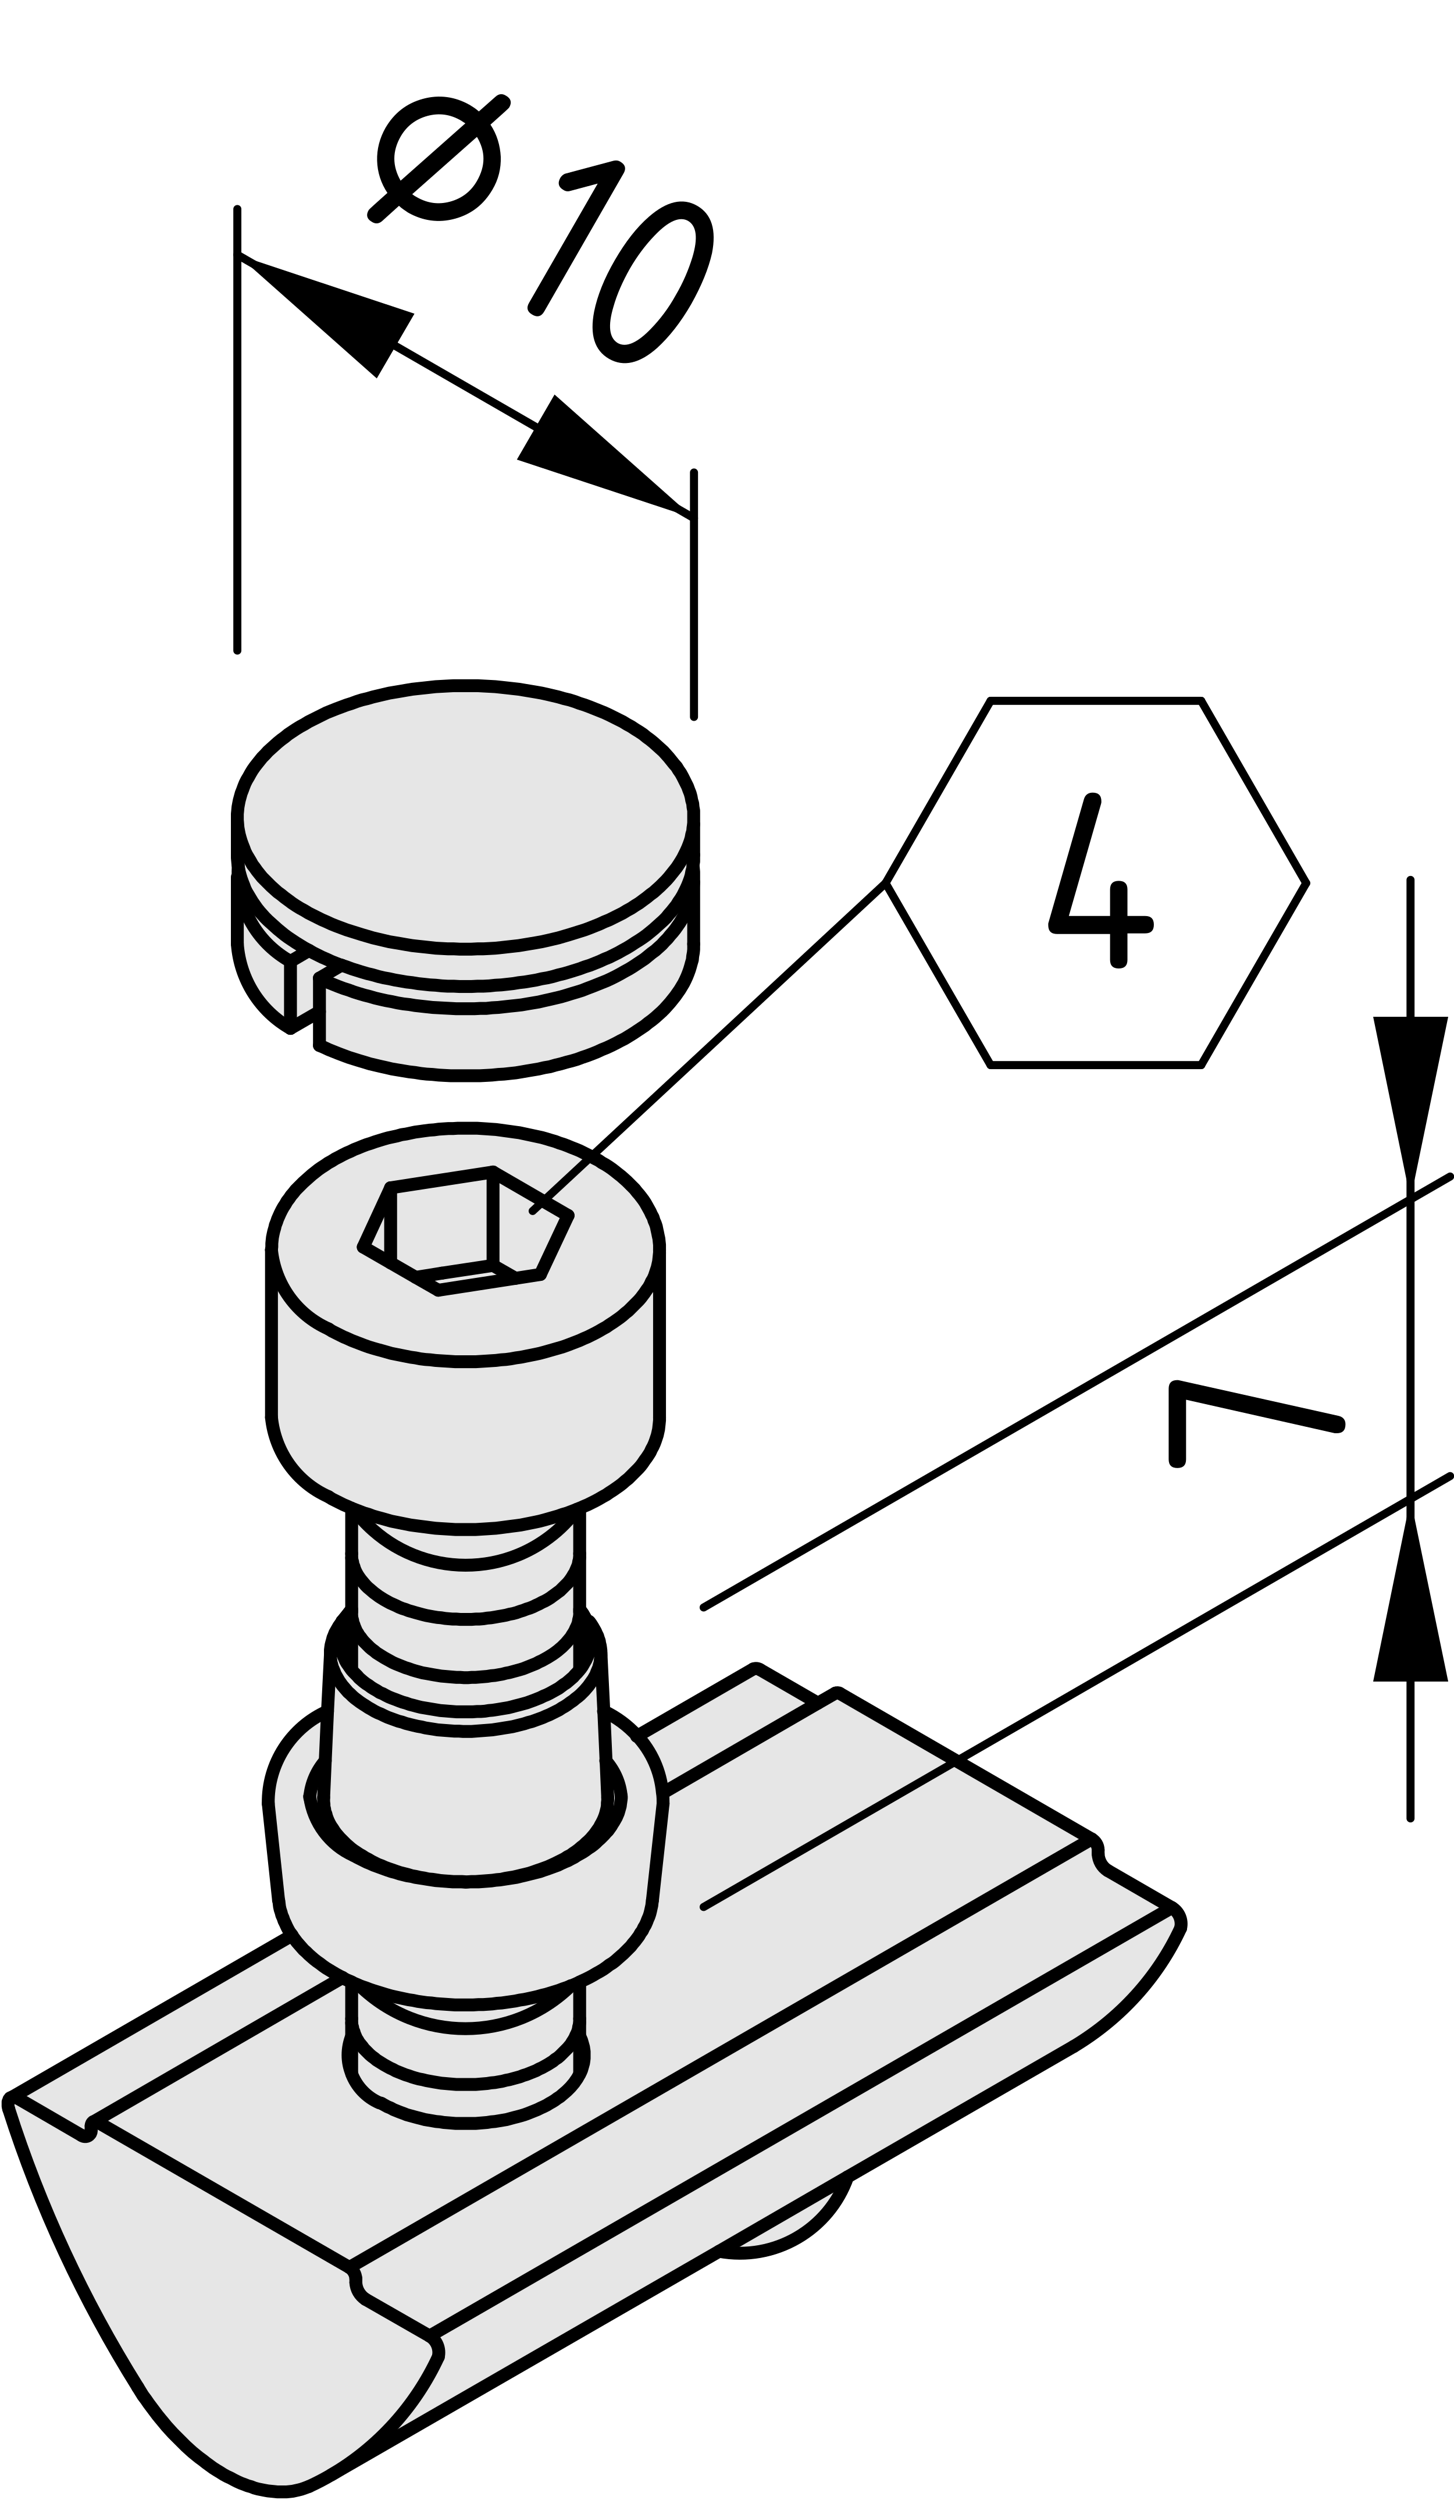 <?xml version="1.0" encoding="utf-8"?>
<!-- Generator: Adobe Illustrator 19.2.1, SVG Export Plug-In . SVG Version: 6.00 Build 0)  -->
<svg version="1.1" xmlns="http://www.w3.org/2000/svg" xmlns:xlink="http://www.w3.org/1999/xlink" x="0px" y="0px"
	 viewBox="0 0 45.15 77.62" style="enable-background:new 0 0 45.15 77.62;" xml:space="preserve">
<style type="text/css">
	.st0{fill:#E6E6E6;}
	.st1{fill:none;stroke:#000000;stroke-width:0.4;stroke-linecap:round;stroke-linejoin:round;stroke-miterlimit:10;}
	.st2{fill:none;stroke:#000000;stroke-width:0.25;stroke-linecap:round;stroke-linejoin:round;stroke-miterlimit:10;}
	.st3{fill:none;stroke:#000000;stroke-width:0.25;stroke-linecap:round;stroke-linejoin:round;}
</style>
<g id="Kontur">
	<g id="POINT_4_">
		<g id="XMLID_1_">
			<g>
				<path class="st0" d="M36.39,59.23c0.22,0.13,0.33,0.39,0.27,0.64c-0.71,1.53-1.87,2.8-3.32,3.67l-7.02,4.05l-3.99,2.31
					l-12.04,6.94c1.45-0.85,2.61-2.13,3.32-3.66c0.06-0.25-0.05-0.52-0.27-0.65L36.39,59.23z"/>
				<path class="st0" d="M36.39,59.23l-23.05,13.3l-1.99-1.14c-0.18-0.12-0.29-0.31-0.3-0.52v-0.12c-0.01-0.14-0.08-0.27-0.2-0.35
					L33.9,57.1c0.12,0.07,0.2,0.2,0.2,0.34v0.12c0.01,0.21,0.12,0.41,0.3,0.52L36.39,59.23z"/>
				<path class="st0" d="M33.9,57.1L10.85,70.4l-7.82-4.51c-0.04-0.03-0.09-0.03-0.13-0.01l7.74-4.48l0.01,0.01l0.11,0.06l0.12,0.05
					l0.04,0.02v1.14v0.06v0.07v0.41c-0.15,0.38-0.15,0.8,0,1.16v0.01c0.15,0.39,0.45,0.72,0.86,0.9c0.03,0,0.05,0.01,0.07,0.02
					l0.09,0.05l0.09,0.05l0.1,0.04l0.09,0.05l0.1,0.04l0.1,0.04l0.11,0.04l0.1,0.04l0.11,0.03l0.11,0.03l0.11,0.03l0.12,0.03
					l0.11,0.03l0.12,0.02l0.12,0.02l0.11,0.02l0.12,0.01l0.12,0.02l0.13,0.01l0.12,0.01l0.12,0.01h0.12h0.13h0.12h0.12h0.13
					l0.12-0.01l0.12-0.01l0.12-0.01l0.12-0.02l0.12-0.01l0.12-0.02l0.12-0.02l0.12-0.02l0.11-0.03l0.11-0.03l0.12-0.03l0.11-0.03
					l0.1-0.03l0.11-0.04l0.1-0.04l0.1-0.04l0.1-0.04l0.1-0.05l0.09-0.04l0.1-0.05l0.08-0.05l0.09-0.05l0.08-0.05l0.08-0.06
					l0.08-0.05l0.07-0.06l0.07-0.06l0.07-0.06l0.06-0.06l0.06-0.06l0.05-0.06l0.06-0.07l0.04-0.06l0.05-0.07l0.04-0.07L18,64.4
					v-0.01l0.03-0.05l0.03-0.07l0.02-0.07l0.02-0.07l0.02-0.07l0.01-0.07l0.01-0.08v-0.07v-0.07V63.7l-0.01-0.07l-0.01-0.07
					l-0.02-0.07l-0.02-0.07l-0.02-0.07l-0.03-0.07L18,63.21v-0.42v-0.07v-0.04v-1.14l0.08-0.04l0.11-0.05l0.12-0.06l0.11-0.06
					l0.1-0.06l0.11-0.06l0.1-0.06l0.1-0.07l0.09-0.07l0.1-0.06l0.09-0.07l0.09-0.08l0.08-0.07l0.08-0.07l0.08-0.08l0.07-0.07
					l0.08-0.08l0.06-0.08l0.07-0.08l0.06-0.08l0.06-0.08l0.05-0.09l0.06-0.08l0.04-0.09l0.05-0.08l0.04-0.09l0.03-0.08l0.04-0.09
					l0.03-0.09l0.02-0.08l0.02-0.09l0.02-0.09l0.01-0.09L20.26,59l0.33-3c0-0.11,0-0.23-0.02-0.34h0.03l4.8-2.78l0.54-0.31
					c0.05-0.02,0.1-0.02,0.14,0.01L33.9,57.1z"/>
				<path class="st0" d="M22.33,69.9l3.99-2.31C25.74,69.24,24.04,70.22,22.33,69.9z"/>
				<path class="st0" d="M25.4,52.88l-4.8,2.78h-0.03c-0.06-0.67-0.34-1.28-0.78-1.76l3.6-2.08c0.07-0.03,0.15-0.02,0.21,0.02
					L25.4,52.88z"/>
				<polygon class="st0" points="21.54,29.37 21.54,29.48 21.53,29.58 21.51,29.69 21.5,29.8 21.47,29.9 21.44,30.01 21.41,30.11 
					21.37,30.22 21.33,30.32 21.28,30.43 21.23,30.53 21.17,30.63 21.11,30.73 21.04,30.83 20.97,30.93 20.89,31.03 20.81,31.13 
					20.73,31.22 20.64,31.32 20.55,31.41 20.45,31.5 20.35,31.59 20.24,31.68 20.13,31.76 20.02,31.85 19.9,31.93 19.78,32.01 
					19.66,32.09 19.53,32.17 19.4,32.25 19.26,32.32 19.13,32.39 18.99,32.46 18.84,32.53 18.69,32.59 18.54,32.66 18.39,32.72 
					18.23,32.78 18.08,32.83 17.92,32.89 17.75,32.94 17.59,32.98 17.42,33.03 17.25,33.07 17.08,33.12 16.9,33.15 16.73,33.19 
					16.55,33.22 16.37,33.25 16.2,33.28 16.02,33.31 15.83,33.33 15.65,33.35 15.47,33.36 15.28,33.38 15.1,33.39 14.91,33.4 
					14.73,33.4 14.54,33.4 14.36,33.4 14.17,33.4 13.99,33.4 13.8,33.39 13.62,33.38 13.43,33.36 13.25,33.35 13.07,33.33 
					12.89,33.3 12.71,33.28 12.53,33.25 12.35,33.22 12.17,33.19 12,33.15 11.82,33.11 11.65,33.07 11.48,33.03 11.32,32.98 
					11.15,32.93 10.99,32.88 10.83,32.83 10.67,32.77 10.51,32.71 10.36,32.65 10.21,32.59 10.06,32.52 9.92,32.46 9.92,31.41 
					9.92,30.37 10.06,30.44 10.21,30.51 10.36,30.57 10.51,30.63 10.67,30.69 10.83,30.74 10.99,30.8 11.15,30.85 11.32,30.9 
					11.48,30.94 11.65,30.99 11.82,31.03 12,31.07 12.17,31.1 12.35,31.14 12.53,31.17 12.71,31.19 12.89,31.22 13.07,31.24 
					13.25,31.26 13.43,31.28 13.62,31.29 13.8,31.3 13.99,31.31 14.17,31.32 14.36,31.32 14.54,31.32 14.73,31.32 14.91,31.31 
					15.1,31.31 15.28,31.29 15.47,31.28 15.65,31.26 15.83,31.24 16.02,31.22 16.2,31.2 16.37,31.17 16.55,31.14 16.73,31.11 
					16.9,31.07 17.08,31.03 17.25,30.99 17.42,30.95 17.59,30.9 17.75,30.85 17.92,30.8 18.08,30.75 18.23,30.69 18.39,30.63 
					18.54,30.57 18.69,30.51 18.84,30.45 18.99,30.38 19.13,30.31 19.26,30.24 19.4,30.16 19.53,30.09 19.66,30.01 19.78,29.93 
					19.9,29.85 20.02,29.77 20.13,29.68 20.24,29.59 20.35,29.51 20.45,29.42 20.55,29.33 20.64,29.23 20.73,29.14 20.81,29.04 
					20.89,28.95 20.97,28.85 21.04,28.75 21.11,28.65 21.17,28.55 21.23,28.45 21.28,28.34 21.33,28.24 21.37,28.14 21.41,28.03 
					21.44,27.93 21.47,27.82 21.5,27.71 21.51,27.61 21.53,27.5 21.54,27.39 21.54,29.31 				"/>
				<polygon class="st0" points="21.54,27.29 21.54,27.39 21.53,27.5 21.51,27.61 21.5,27.71 21.47,27.82 21.44,27.93 21.41,28.03 
					21.37,28.14 21.33,28.24 21.28,28.34 21.23,28.45 21.17,28.55 21.11,28.65 21.04,28.75 20.97,28.85 20.89,28.95 20.81,29.04 
					20.73,29.14 20.64,29.23 20.55,29.33 20.45,29.42 20.35,29.51 20.24,29.59 20.13,29.68 20.02,29.77 19.9,29.85 19.78,29.93 
					19.66,30.01 19.53,30.09 19.4,30.16 19.26,30.24 19.13,30.31 18.99,30.38 18.84,30.45 18.69,30.51 18.54,30.57 18.39,30.63 
					18.23,30.69 18.08,30.75 17.92,30.8 17.75,30.85 17.59,30.9 17.42,30.95 17.25,30.99 17.08,31.03 16.9,31.07 16.73,31.11 
					16.55,31.14 16.37,31.17 16.2,31.2 16.02,31.22 15.83,31.24 15.65,31.26 15.47,31.28 15.28,31.29 15.1,31.31 14.91,31.31 
					14.73,31.32 14.54,31.32 14.36,31.32 14.17,31.32 13.99,31.31 13.8,31.3 13.62,31.29 13.43,31.28 13.25,31.26 13.07,31.24 
					12.89,31.22 12.71,31.19 12.53,31.17 12.35,31.14 12.17,31.1 12,31.07 11.82,31.03 11.65,30.99 11.48,30.94 11.32,30.9 
					11.15,30.85 10.99,30.8 10.83,30.74 10.67,30.69 10.51,30.63 10.36,30.57 10.21,30.51 10.06,30.44 9.92,30.37 10.6,29.97 
					10.61,29.97 10.76,30.02 10.92,30.08 11.08,30.13 11.24,30.18 11.41,30.23 11.58,30.27 11.75,30.32 11.92,30.36 12.09,30.39 
					12.27,30.43 12.45,30.46 12.62,30.49 12.8,30.51 12.98,30.54 13.17,30.56 13.35,30.58 13.53,30.59 13.72,30.61 13.9,30.62 
					14.09,30.62 14.27,30.63 14.46,30.63 14.64,30.63 14.83,30.62 15.01,30.62 15.2,30.61 15.38,30.59 15.57,30.58 15.75,30.56 
					15.93,30.54 16.11,30.51 16.29,30.49 16.47,30.46 16.65,30.43 16.82,30.39 17,30.36 17.17,30.32 17.34,30.27 17.51,30.23 
					17.68,30.18 17.84,30.13 18,30.08 18.16,30.02 18.32,29.97 18.47,29.91 18.62,29.85 18.77,29.78 18.92,29.72 19.06,29.65 
					19.2,29.58 19.34,29.5 19.47,29.43 19.6,29.35 19.72,29.27 19.85,29.19 19.97,29.11 20.08,29.03 20.19,28.94 20.3,28.85 
					20.4,28.76 20.5,28.67 20.6,28.58 20.69,28.49 20.77,28.39 20.85,28.3 20.93,28.2 21.01,28.1 21.07,28 21.14,27.9 21.2,27.8 
					21.25,27.7 21.3,27.6 21.35,27.49 21.39,27.39 21.43,27.28 21.46,27.18 21.48,27.07 21.51,26.96 21.52,26.88 21.53,26.96 
					21.54,27.07 21.54,27.18 21.54,27.23 				"/>
				<polygon class="st0" points="7.4,26.9 7.39,26.86 7.38,26.75 7.37,26.64 7.37,26.54 7.37,25.49 7.38,25.59 7.39,25.7 
					7.41,25.81 7.43,25.91 7.46,26.02 7.49,26.12 7.53,26.23 7.57,26.33 7.61,26.44 7.66,26.54 7.72,26.64 7.78,26.74 7.84,26.85 
					7.91,26.94 7.98,27.04 8.06,27.14 8.14,27.24 8.23,27.33 8.32,27.42 8.42,27.52 8.52,27.61 8.62,27.7 8.73,27.78 8.84,27.87 
					8.95,27.95 9.07,28.04 9.19,28.12 9.32,28.2 9.45,28.27 9.58,28.35 9.72,28.42 9.86,28.49 10,28.56 10.14,28.62 10.29,28.69 
					10.44,28.75 10.6,28.81 10.76,28.87 10.92,28.92 11.08,28.97 11.24,29.02 11.41,29.07 11.58,29.12 11.75,29.16 11.92,29.2 
					12.09,29.24 12.27,29.27 12.45,29.3 12.62,29.33 12.8,29.36 12.98,29.38 13.17,29.4 13.35,29.42 13.53,29.44 13.72,29.45 
					13.9,29.46 14.09,29.46 14.27,29.47 14.46,29.47 14.64,29.47 14.83,29.46 15.01,29.46 15.2,29.45 15.38,29.44 15.57,29.42 
					15.75,29.4 15.93,29.38 16.11,29.36 16.29,29.33 16.47,29.3 16.65,29.27 16.82,29.24 17,29.2 17.17,29.16 17.34,29.12 
					17.51,29.07 17.68,29.02 17.84,28.97 18,28.92 18.16,28.87 18.32,28.81 18.47,28.75 18.62,28.69 18.77,28.62 18.92,28.56 
					19.06,28.49 19.2,28.42 19.34,28.35 19.47,28.27 19.6,28.2 19.72,28.12 19.85,28.04 19.97,27.95 20.08,27.87 20.19,27.78 
					20.3,27.7 20.4,27.61 20.5,27.52 20.6,27.42 20.69,27.33 20.77,27.24 20.85,27.14 20.93,27.04 21.01,26.94 21.07,26.85 
					21.14,26.74 21.2,26.64 21.25,26.54 21.3,26.44 21.35,26.33 21.39,26.23 21.43,26.12 21.46,26.02 21.48,25.91 21.51,25.81 
					21.52,25.7 21.54,25.59 21.54,26.54 21.54,26.64 21.54,26.75 21.52,26.86 21.52,26.88 21.51,26.96 21.48,27.07 21.46,27.18 
					21.43,27.28 21.39,27.39 21.35,27.49 21.3,27.6 21.25,27.7 21.2,27.8 21.14,27.9 21.07,28 21.01,28.1 20.93,28.2 20.85,28.3 
					20.77,28.39 20.69,28.49 20.6,28.58 20.5,28.67 20.4,28.76 20.3,28.85 20.19,28.94 20.08,29.03 19.97,29.11 19.85,29.19 
					19.72,29.27 19.6,29.35 19.47,29.43 19.34,29.5 19.2,29.58 19.06,29.65 18.92,29.72 18.77,29.78 18.62,29.85 18.47,29.91 
					18.32,29.97 18.16,30.02 18,30.08 17.84,30.13 17.68,30.18 17.51,30.23 17.34,30.27 17.17,30.32 17,30.36 16.82,30.39 
					16.65,30.43 16.47,30.46 16.29,30.49 16.11,30.51 15.93,30.54 15.75,30.56 15.57,30.58 15.38,30.59 15.2,30.61 15.01,30.62 
					14.83,30.62 14.64,30.63 14.46,30.63 14.27,30.63 14.09,30.62 13.9,30.62 13.72,30.61 13.53,30.59 13.35,30.58 13.17,30.56 
					12.98,30.54 12.8,30.51 12.62,30.49 12.45,30.46 12.27,30.43 12.09,30.39 11.92,30.36 11.75,30.32 11.58,30.27 11.41,30.23 
					11.24,30.18 11.08,30.13 10.92,30.08 10.76,30.02 10.61,29.97 10.6,29.97 10.44,29.91 10.29,29.85 10.14,29.78 10,29.72 
					9.86,29.65 9.72,29.58 9.6,29.51 9.58,29.5 9.45,29.43 9.32,29.35 9.19,29.27 9.07,29.19 8.95,29.11 8.84,29.03 8.73,28.94 
					8.62,28.85 8.52,28.76 8.42,28.67 8.32,28.58 8.23,28.49 8.14,28.39 8.06,28.3 7.98,28.2 7.91,28.1 7.84,28 7.78,27.9 
					7.72,27.8 7.66,27.7 7.61,27.6 7.57,27.49 7.53,27.39 7.49,27.28 7.46,27.18 7.43,27.07 7.41,26.96 				"/>
				<polygon class="st0" points="21.54,25.49 21.54,25.59 21.52,25.7 21.51,25.81 21.48,25.91 21.46,26.02 21.43,26.12 21.39,26.23 
					21.35,26.33 21.3,26.44 21.25,26.54 21.2,26.64 21.14,26.74 21.07,26.85 21.01,26.94 20.93,27.04 20.85,27.14 20.77,27.24 
					20.69,27.33 20.6,27.42 20.5,27.52 20.4,27.61 20.3,27.7 20.19,27.78 20.08,27.87 19.97,27.95 19.85,28.04 19.72,28.12 
					19.6,28.2 19.47,28.27 19.34,28.35 19.2,28.42 19.06,28.49 18.92,28.56 18.77,28.62 18.62,28.69 18.47,28.75 18.32,28.81 
					18.16,28.87 18,28.92 17.84,28.97 17.68,29.02 17.51,29.07 17.34,29.12 17.17,29.16 17,29.2 16.82,29.24 16.65,29.27 
					16.47,29.3 16.29,29.33 16.11,29.36 15.93,29.38 15.75,29.4 15.57,29.42 15.38,29.44 15.2,29.45 15.01,29.46 14.83,29.46 
					14.64,29.47 14.46,29.47 14.27,29.47 14.09,29.46 13.9,29.46 13.72,29.45 13.53,29.44 13.35,29.42 13.17,29.4 12.98,29.38 
					12.8,29.36 12.62,29.33 12.45,29.3 12.27,29.27 12.09,29.24 11.92,29.2 11.75,29.16 11.58,29.12 11.41,29.07 11.24,29.02 
					11.08,28.97 10.92,28.92 10.76,28.87 10.6,28.81 10.44,28.75 10.29,28.69 10.14,28.62 10,28.56 9.86,28.49 9.72,28.42 
					9.58,28.35 9.45,28.27 9.32,28.2 9.19,28.12 9.07,28.04 8.95,27.95 8.84,27.87 8.73,27.78 8.62,27.7 8.52,27.61 8.42,27.52 
					8.32,27.42 8.23,27.33 8.14,27.24 8.06,27.14 7.98,27.04 7.91,26.94 7.84,26.85 7.78,26.74 7.72,26.64 7.66,26.54 7.61,26.44 
					7.57,26.33 7.53,26.23 7.49,26.12 7.46,26.02 7.43,25.91 7.41,25.81 7.39,25.7 7.38,25.59 7.37,25.49 7.37,25.38 7.37,25.27 
					7.38,25.17 7.39,25.06 7.41,24.95 7.43,24.85 7.46,24.74 7.49,24.63 7.53,24.53 7.57,24.42 7.61,24.32 7.66,24.22 7.72,24.12 
					7.78,24.01 7.84,23.91 7.91,23.81 7.98,23.72 8.06,23.62 8.14,23.52 8.23,23.43 8.32,23.33 8.42,23.24 8.52,23.15 8.62,23.06 
					8.73,22.97 8.84,22.89 8.95,22.8 9.07,22.72 9.19,22.64 9.32,22.56 9.45,22.49 9.58,22.41 9.72,22.34 9.86,22.27 10,22.2 
					10.14,22.13 10.29,22.07 10.44,22.01 10.6,21.95 10.76,21.89 10.92,21.84 11.08,21.78 11.24,21.73 11.41,21.69 11.58,21.64 
					11.75,21.6 11.92,21.56 12.09,21.52 12.27,21.49 12.45,21.46 12.62,21.43 12.8,21.4 12.98,21.38 13.17,21.36 13.35,21.34 
					13.53,21.32 13.72,21.31 13.9,21.3 14.09,21.29 14.27,21.29 14.46,21.29 14.64,21.29 14.83,21.29 15.01,21.3 15.2,21.31 
					15.38,21.32 15.57,21.34 15.75,21.36 15.93,21.38 16.11,21.4 16.29,21.43 16.47,21.46 16.65,21.49 16.82,21.52 17,21.56 
					17.17,21.6 17.34,21.64 17.51,21.69 17.68,21.73 17.84,21.78 18,21.84 18.16,21.89 18.32,21.95 18.47,22.01 18.62,22.07 
					18.77,22.13 18.92,22.2 19.06,22.27 19.2,22.34 19.34,22.41 19.47,22.49 19.6,22.56 19.72,22.64 19.85,22.72 19.97,22.8 
					20.08,22.89 20.19,22.97 20.3,23.06 20.4,23.15 20.5,23.24 20.6,23.33 20.69,23.43 20.77,23.52 20.85,23.62 20.93,23.72 
					21.01,23.81 21.07,23.91 21.14,24.01 21.2,24.12 21.25,24.22 21.3,24.32 21.35,24.42 21.39,24.53 21.43,24.63 21.46,24.74 
					21.48,24.85 21.51,24.95 21.52,25.06 21.54,25.17 21.54,25.27 21.54,25.38 				"/>
				<path class="st0" d="M19.79,53.9c0.44,0.48,0.72,1.09,0.78,1.76c0.02,0.11,0.02,0.23,0.02,0.34l-0.33,3l-0.01,0.07l-0.01,0.09
					l-0.02,0.09l-0.02,0.09l-0.02,0.08l-0.03,0.09l-0.04,0.09l-0.03,0.08l-0.04,0.09l-0.05,0.08l-0.04,0.09l-0.06,0.08l-0.05,0.09
					l-0.06,0.08l-0.06,0.08l-0.07,0.08l-0.06,0.08l-0.08,0.08l-0.07,0.07l-0.08,0.08l-0.08,0.07L19.2,60.8l-0.09,0.08l-0.09,0.07
					l-0.1,0.06l-0.09,0.07l-0.1,0.07l-0.1,0.06l-0.11,0.06l-0.1,0.06l-0.11,0.06l-0.12,0.06l-0.11,0.05L18,61.54l-0.04,0.02
					l-0.11,0.05l-0.12,0.05h-0.01l-0.12,0.05l-0.12,0.04l-0.13,0.05l-0.13,0.04l-0.13,0.04l-0.13,0.04l-0.13,0.03l-0.14,0.04
					l-0.13,0.03l-0.14,0.03l-0.14,0.03l-0.14,0.02L16,62.13l-0.14,0.02l-0.14,0.02l-0.14,0.02l-0.15,0.01l-0.14,0.02l-0.15,0.01
					L15,62.24h-0.15l-0.15,0.01h-0.14h-0.15h-0.14h-0.15l-0.15-0.01l-0.14-0.01l-0.15-0.01l-0.14-0.01l-0.14-0.02l-0.15-0.01
					l-0.14-0.02l-0.14-0.02l-0.14-0.03l-0.14-0.02l-0.14-0.03l-0.14-0.03L12.27,62l-0.13-0.03L12,61.93l-0.13-0.04l-0.13-0.04
					l-0.13-0.04l-0.12-0.04l-0.13-0.05l-0.12-0.04l-0.06-0.02l-0.06-0.03L11,61.58l-0.08-0.04l-0.04-0.02l-0.12-0.05l-0.11-0.06
					l-0.01-0.01l-0.1-0.05l-0.11-0.06l-0.1-0.06l-0.1-0.06l-0.1-0.06l-0.1-0.07l-0.09-0.07l-0.1-0.07l-0.09-0.07l-0.08-0.07
					l-0.08-0.07l-0.08-0.08l-0.08-0.07l-0.07-0.08l-0.07-0.08L9.22,60.3l-0.06-0.08L9.1,60.14l-0.03-0.05l-0.02-0.03l-0.06-0.08
					l-0.05-0.09L8.9,59.81l-0.04-0.09l-0.04-0.08l-0.03-0.09l-0.04-0.09l-0.02-0.08L8.7,59.29L8.68,59.2l-0.01-0.08l-0.01-0.09
					L8.65,59l-0.32-3c-0.02-1.24,0.71-2.37,1.84-2.87l-0.07,1.54c-0.27,0.31-0.44,0.7-0.48,1.12c0.11,0.8,0.62,1.49,1.36,1.82
					L11,57.62l0.09,0.05l0.1,0.05l0.1,0.05l0.1,0.05l0.1,0.04l0.11,0.05l0.11,0.04l0.11,0.04l0.11,0.04l0.11,0.04l0.12,0.04
					l0.12,0.03l0.12,0.04l0.12,0.03l0.12,0.03l0.13,0.02l0.12,0.03l0.13,0.02l0.13,0.02l0.12,0.02l0.13,0.02l0.13,0.02l0.14,0.01
					l0.13,0.01l0.13,0.01l0.13,0.01h0.14h0.13l0.13,0.01l0.14-0.01h0.13h0.13L15,58.42l0.13-0.01l0.13-0.01l0.13-0.02l0.13-0.01
					l0.13-0.02l0.13-0.02l0.13-0.02l0.13-0.02l0.12-0.03l0.13-0.03l0.12-0.03l0.12-0.03l0.12-0.03l0.12-0.03l0.11-0.04L17,58.03
					l0.11-0.04l0.11-0.04l0.11-0.04l0.1-0.05l0.11-0.05l0.1-0.04l0.09-0.05l0.1-0.05l0.09-0.06l0.09-0.05l0.09-0.05l0.09-0.06
					l0.08-0.06l0.08-0.05l0.08-0.06l0.07-0.06l0.07-0.07l0.07-0.06l0.06-0.06l0.06-0.06l0.06-0.07l0.06-0.06l0.05-0.07l0.05-0.07
					l0.04-0.07l0.04-0.06l0.04-0.07l0.04-0.07l0.03-0.07l0.03-0.07l0.02-0.07l0.02-0.07l0.02-0.07L19.27,56l0.01-0.07l0.01-0.07
					v-0.03c0-0.01,0-0.03,0-0.04c-0.03-0.41-0.2-0.8-0.47-1.11l-0.07-1.55C19.15,53.32,19.5,53.58,19.79,53.9z"/>
				<path class="st0" d="M20.48,44.01v0.09l-0.01,0.1l-0.01,0.09l-0.01,0.09l-0.02,0.09l-0.02,0.09l-0.03,0.09l-0.03,0.09
					l-0.03,0.08l-0.04,0.09L20.23,45l-0.04,0.09l-0.05,0.08l-0.06,0.09l-0.06,0.08l-0.06,0.09l-0.06,0.08l-0.07,0.08l-0.08,0.08
					l-0.08,0.08l-0.08,0.08l-0.08,0.08l-0.09,0.07l-0.09,0.08l-0.09,0.07l-0.1,0.07l-0.1,0.07l-0.11,0.07l-0.1,0.07l-0.11,0.06
					l-0.12,0.07l-0.11,0.06l-0.12,0.06l-0.12,0.06l-0.12,0.05L18,46.83l-0.08,0.03l-0.05,0.02l-0.13,0.05l-0.13,0.05l-0.14,0.04
					l-0.14,0.05l-0.14,0.04l-0.14,0.04l-0.14,0.04l-0.15,0.04l-0.14,0.03l-0.15,0.03l-0.15,0.03l-0.15,0.03l-0.15,0.02l-0.16,0.02
					l-0.15,0.02l-0.15,0.02l-0.16,0.02l-0.16,0.01l-0.15,0.01l-0.16,0.01l-0.16,0.01h-0.15h-0.16H14.3h-0.16l-0.15-0.01l-0.16-0.01
					l-0.16-0.01l-0.15-0.01l-0.16-0.02l-0.15-0.02l-0.16-0.02l-0.15-0.02l-0.15-0.02l-0.15-0.03l-0.15-0.03l-0.15-0.03l-0.15-0.03
					l-0.14-0.04l-0.14-0.04l-0.15-0.04l-0.14-0.04l-0.13-0.05l-0.14-0.04l-0.13-0.05l-0.13-0.05l-0.06-0.02l-0.07-0.03l-0.13-0.06
					l-0.12-0.05l-0.12-0.06l-0.12-0.06l-0.12-0.06l-0.11-0.07c-0.99-0.44-1.66-1.38-1.77-2.46v-5.2c0.11,1.07,0.78,2.01,1.77,2.45
					l0.11,0.07l0.12,0.06l0.12,0.06l0.12,0.06l0.12,0.05l0.13,0.06l0.13,0.05l0.13,0.05l0.13,0.05l0.14,0.05l0.13,0.04l0.14,0.04
					l0.15,0.04l0.14,0.04l0.14,0.04l0.15,0.03l0.15,0.03l0.15,0.03l0.15,0.03l0.15,0.02l0.15,0.03l0.16,0.02l0.15,0.01l0.16,0.02
					l0.15,0.01l0.16,0.01l0.16,0.01l0.15,0.01h0.16h0.16h0.16h0.15l0.16-0.01l0.16-0.01l0.15-0.01l0.16-0.01l0.16-0.02l0.15-0.01
					l0.15-0.02l0.16-0.03l0.15-0.02l0.15-0.03l0.15-0.03l0.15-0.03l0.14-0.03l0.15-0.04l0.14-0.04l0.14-0.04l0.14-0.04l0.14-0.04
					l0.14-0.05l0.13-0.05l0.13-0.05L18,41.62l0.13-0.06l0.12-0.05l0.12-0.06l0.12-0.06l0.11-0.06l0.12-0.07l0.11-0.06l0.1-0.07
					l0.11-0.07l0.1-0.07l0.1-0.07l0.09-0.07l0.09-0.08l0.09-0.07l0.08-0.08l0.08-0.08l0.08-0.08l0.08-0.08l0.07-0.08l0.06-0.08
					l0.06-0.08l0.06-0.09l0.06-0.08l0.05-0.09l0.04-0.09l0.05-0.08l0.04-0.09l0.03-0.09l0.03-0.09l0.03-0.09l0.02-0.09l0.02-0.09
					l0.01-0.09l0.01-0.09l0.01-0.09V44.01z"/>
				<path class="st0" d="M20.48,38.81v0.09l-0.01,0.09l-0.01,0.09l-0.01,0.09l-0.02,0.09l-0.02,0.09l-0.03,0.09l-0.03,0.09
					l-0.03,0.09l-0.04,0.09l-0.05,0.08l-0.04,0.09l-0.05,0.09l-0.06,0.08l-0.06,0.09l-0.06,0.08L19.9,40.3l-0.07,0.08l-0.08,0.08
					l-0.08,0.08l-0.08,0.08l-0.08,0.08l-0.09,0.07l-0.09,0.08l-0.09,0.07l-0.1,0.07l-0.1,0.07l-0.11,0.07l-0.1,0.07l-0.11,0.06
					l-0.12,0.07l-0.11,0.06l-0.12,0.06l-0.12,0.06l-0.12,0.05L18,41.62l-0.13,0.05l-0.13,0.05l-0.13,0.05l-0.14,0.05l-0.14,0.04
					l-0.14,0.04l-0.14,0.04l-0.14,0.04l-0.15,0.04l-0.14,0.03l-0.15,0.03l-0.15,0.03l-0.15,0.03l-0.15,0.02l-0.16,0.03l-0.15,0.02
					l-0.15,0.01l-0.16,0.02l-0.16,0.01l-0.15,0.01l-0.16,0.01l-0.16,0.01h-0.15h-0.16H14.3h-0.16l-0.15-0.01l-0.16-0.01l-0.16-0.01
					l-0.15-0.01l-0.16-0.02l-0.15-0.01l-0.16-0.02l-0.15-0.03l-0.15-0.02l-0.15-0.03l-0.15-0.03l-0.15-0.03l-0.15-0.03l-0.14-0.04
					l-0.14-0.04l-0.15-0.04l-0.14-0.04l-0.13-0.04l-0.14-0.05l-0.13-0.05l-0.13-0.05l-0.13-0.05l-0.13-0.06l-0.12-0.05l-0.12-0.06
					l-0.12-0.06l-0.12-0.06l-0.11-0.07c-0.99-0.44-1.66-1.38-1.77-2.45V38.8l0.01-0.09v-0.1l0.01-0.1l0.01-0.09l0.02-0.1l0.02-0.09
					l0.03-0.1l0.02-0.09l0.04-0.1l0.03-0.09l0.04-0.09l0.04-0.09l0.05-0.1l0.05-0.09l0.06-0.09l0.05-0.09l0.07-0.09l0.06-0.09
					l0.07-0.08l0.07-0.09l0.08-0.08l0.08-0.08l0.08-0.08l0.09-0.08l0.09-0.08l0.09-0.08l0.09-0.07l0.1-0.08l0.1-0.07l0.11-0.07
					l0.1-0.07l0.11-0.06l0.11-0.07l0.12-0.06l0.11-0.06l0.12-0.06l0.12-0.05L11,35.69l0.13-0.05l0.12-0.05l0.13-0.05l0.13-0.04
					l0.14-0.05l0.13-0.04l0.13-0.04l0.14-0.04l0.14-0.03l0.14-0.03l0.14-0.04l0.14-0.02l0.14-0.03l0.14-0.03l0.15-0.02l0.14-0.02
					l0.15-0.02l0.15-0.01l0.14-0.02l0.15-0.01l0.15-0.01h0.15l0.15-0.01h0.14h0.15h0.15h0.15l0.15,0.01l0.15,0.01l0.14,0.01
					l0.15,0.01l0.15,0.02l0.14,0.02l0.15,0.02l0.14,0.02l0.15,0.02l0.14,0.03l0.14,0.03l0.14,0.03l0.14,0.03l0.14,0.03l0.14,0.04
					l0.13,0.04l0.14,0.04l0.13,0.05l0.13,0.04l0.13,0.05l0.12,0.05l0.13,0.05L18,35.73l0.12,0.06l0.12,0.06l0.12,0.06l0.11,0.06
					l0.12,0.06l0.1,0.07l0.11,0.06l0.11,0.07l0.1,0.07l0.09,0.07l0.1,0.08l0.09,0.07l0.09,0.08l0.09,0.08l0.08,0.08l0.08,0.08
					l0.08,0.08l0.07,0.09l0.07,0.08l0.07,0.09l0.06,0.08l0.06,0.09l0.05,0.09l0.05,0.09l0.05,0.09l0.04,0.09l0.05,0.09l0.03,0.1
					l0.04,0.09l0.03,0.09l0.02,0.1l0.02,0.09l0.02,0.1l0.02,0.09l0.01,0.1l0.01,0.09v0.1V38.81z M16.78,39.57l0.86-1.83l-2.33-1.35
					l-3.18,0.49l-0.85,1.84l0.85,0.49l0.78,0.45l0.7,0.4l2.4-0.37L16.78,39.57z"/>
				<path class="st0" d="M19.29,55.83v0.03l-0.01,0.07L19.27,56l-0.01,0.08l-0.02,0.07l-0.02,0.07l-0.02,0.07l-0.03,0.07l-0.03,0.07
					L19.1,56.5l-0.04,0.07l-0.04,0.06l-0.04,0.07l-0.05,0.07l-0.05,0.07l-0.06,0.06l-0.06,0.07l-0.06,0.06l-0.06,0.06l-0.07,0.06
					l-0.07,0.07l-0.07,0.06l-0.08,0.06l-0.08,0.05l-0.08,0.06l-0.09,0.06l-0.09,0.05l-0.09,0.05l-0.09,0.06l-0.1,0.05l-0.09,0.05
					l-0.1,0.04l-0.11,0.05l-0.1,0.05l-0.11,0.04l-0.11,0.04L17,58.03l-0.12,0.04l-0.11,0.04l-0.12,0.03l-0.12,0.03l-0.12,0.03
					l-0.12,0.03l-0.13,0.03l-0.12,0.03l-0.13,0.02l-0.13,0.02l-0.13,0.02l-0.13,0.02l-0.13,0.01l-0.13,0.02l-0.13,0.01L15,58.42
					l-0.14,0.01h-0.13H14.6l-0.14,0.01l-0.13-0.01H14.2h-0.14l-0.13-0.01l-0.13-0.01l-0.13-0.01l-0.14-0.01l-0.13-0.02l-0.13-0.02
					l-0.12-0.02l-0.13-0.02l-0.13-0.02l-0.12-0.03l-0.13-0.02l-0.12-0.03l-0.12-0.03l-0.12-0.04l-0.12-0.03l-0.12-0.04l-0.11-0.04
					l-0.11-0.04l-0.11-0.04l-0.11-0.04l-0.11-0.05l-0.1-0.04l-0.1-0.05l-0.1-0.05l-0.1-0.05L11,57.62l-0.02-0.01
					c-0.74-0.33-1.25-1.02-1.36-1.82c0.04-0.42,0.21-0.81,0.48-1.12l-0.05,1.14v0.05v0.08l0.01,0.08v0.07l0.02,0.08l0.01,0.08
					l0.03,0.07l0.02,0.08l0.03,0.08l0.03,0.07l0.04,0.08l0.04,0.07l0.05,0.07l0.05,0.08l0.05,0.07l0.06,0.07l0.06,0.07l0.06,0.06
					l0.07,0.07l0.07,0.07l0.07,0.06l0.08,0.07l0.08,0.06l0.09,0.06l0.09,0.06l0.09,0.05l0.09,0.06l0.1,0.05l0.1,0.06l0.1,0.05
					l0.1,0.05l0.11,0.04l0.11,0.05l0.11,0.04l0.12,0.04l0.11,0.04l0.12,0.04l0.12,0.03l0.12,0.03l0.13,0.04l0.12,0.02l0.13,0.03
					l0.13,0.02l0.13,0.03l0.13,0.01l0.13,0.02l0.13,0.02l0.13,0.01l0.14,0.01l0.13,0.01h0.13h0.14l0.13,0.01l0.14-0.01h0.13
					l0.13-0.01l0.14-0.01l0.13-0.01l0.13-0.01l0.14-0.02l0.13-0.01l0.13-0.03l0.12-0.02l0.13-0.02l0.13-0.03l0.12-0.03l0.13-0.03
					l0.12-0.03l0.12-0.04l0.11-0.04l0.12-0.04L16.9,58l0.11-0.04l0.11-0.05l0.11-0.05l0.1-0.05l0.1-0.05l0.1-0.05l0.09-0.06
					l0.1-0.05l0.08-0.06l0.09-0.06l0.08-0.06l0.08-0.07l0.08-0.06l0.07-0.07l0.07-0.06l0.07-0.07l0.06-0.07l0.06-0.07l0.05-0.07
					l0.05-0.07l0.05-0.07l0.04-0.08l0.04-0.07l0.04-0.08l0.03-0.07l0.03-0.08l0.02-0.07l0.02-0.08l0.02-0.08l0.01-0.08v-0.07
					l0.01-0.08v-0.08v-0.01l-0.05-1.13c0.27,0.31,0.44,0.7,0.47,1.11C19.29,55.8,19.29,55.82,19.29,55.83z"/>
				<polygon class="st0" points="18.82,54.68 18.87,55.81 18.87,55.82 18.87,55.9 18.86,55.98 18.86,56.05 18.85,56.13 18.83,56.21 
					18.81,56.29 18.79,56.36 18.76,56.44 18.73,56.51 18.69,56.59 18.65,56.66 18.61,56.74 18.56,56.81 18.51,56.88 18.46,56.95 
					18.4,57.02 18.34,57.09 18.27,57.16 18.2,57.22 18.13,57.29 18.05,57.35 17.97,57.42 17.89,57.48 17.8,57.54 17.72,57.6 
					17.62,57.65 17.53,57.71 17.43,57.76 17.33,57.81 17.23,57.86 17.12,57.91 17.01,57.96 16.9,58 16.79,58.04 16.67,58.08 
					16.56,58.12 16.44,58.16 16.32,58.19 16.19,58.22 16.07,58.25 15.94,58.28 15.81,58.3 15.69,58.32 15.56,58.35 15.43,58.36 
					15.29,58.38 15.16,58.39 15.03,58.4 14.89,58.41 14.76,58.42 14.63,58.42 14.49,58.43 14.36,58.42 14.22,58.42 14.09,58.42 
					13.96,58.41 13.82,58.4 13.69,58.39 13.56,58.37 13.43,58.35 13.3,58.34 13.17,58.31 13.04,58.29 12.91,58.26 12.79,58.24 
					12.66,58.2 12.54,58.17 12.42,58.14 12.3,58.1 12.19,58.06 12.07,58.02 11.96,57.98 11.85,57.93 11.74,57.89 11.64,57.84 
					11.54,57.79 11.44,57.73 11.34,57.68 11.25,57.62 11.16,57.57 11.07,57.51 10.98,57.45 10.9,57.39 10.82,57.32 10.75,57.26 
					10.68,57.19 10.61,57.12 10.55,57.06 10.49,56.99 10.43,56.92 10.38,56.85 10.33,56.77 10.28,56.7 10.24,56.63 10.2,56.55 
					10.17,56.48 10.14,56.4 10.12,56.32 10.09,56.25 10.08,56.17 10.06,56.09 10.06,56.02 10.05,55.94 10.05,55.86 10.05,55.81 
					10.1,54.67 10.17,53.13 10.26,51.38 10.26,51.46 10.27,51.53 10.28,51.61 10.3,51.68 10.32,51.76 10.35,51.83 10.38,51.9 
					10.41,51.98 10.45,52.05 10.49,52.12 10.53,52.19 10.58,52.26 10.63,52.33 10.69,52.4 10.75,52.47 10.81,52.54 10.88,52.6 
					10.95,52.67 11.02,52.73 11.1,52.79 11.18,52.85 11.27,52.91 11.35,52.96 11.44,53.02 11.53,53.07 11.63,53.13 11.73,53.18 
					11.83,53.22 11.93,53.27 12.04,53.32 12.15,53.36 12.26,53.4 12.37,53.44 12.49,53.47 12.6,53.51 12.72,53.54 12.84,53.57 
					12.97,53.6 13.09,53.62 13.21,53.65 13.34,53.67 13.47,53.69 13.59,53.71 13.72,53.72 13.85,53.73 13.98,53.74 14.11,53.75 
					14.25,53.75 14.38,53.76 14.51,53.76 14.64,53.76 14.77,53.75 14.9,53.74 15.03,53.73 15.16,53.72 15.29,53.71 15.42,53.69 
					15.55,53.67 15.67,53.65 15.8,53.63 15.92,53.61 16.04,53.58 16.16,53.55 16.28,53.52 16.4,53.48 16.52,53.45 16.63,53.41 
					16.74,53.37 16.85,53.33 16.96,53.28 17.06,53.24 17.16,53.19 17.26,53.14 17.36,53.09 17.45,53.03 17.54,52.98 17.63,52.92 
					17.71,52.86 17.8,52.8 17.87,52.74 17.95,52.68 18.02,52.62 18.09,52.55 18.15,52.49 18.21,52.42 18.27,52.35 18.32,52.28 
					18.37,52.21 18.42,52.14 18.46,52.07 18.5,52 18.53,51.92 18.56,51.85 18.59,51.78 18.61,51.7 18.63,51.63 18.64,51.55 
					18.65,51.47 18.66,51.4 18.66,51.32 18.75,53.13 				"/>
				<polygon class="st0" points="18.66,51.27 18.66,51.32 18.66,51.4 18.65,51.47 18.64,51.55 18.63,51.63 18.61,51.7 18.59,51.78 
					18.56,51.85 18.53,51.92 18.5,52 18.46,52.07 18.42,52.14 18.37,52.21 18.32,52.28 18.27,52.35 18.21,52.42 18.15,52.49 
					18.09,52.55 18.02,52.62 17.95,52.68 17.87,52.74 17.8,52.8 17.71,52.86 17.63,52.92 17.54,52.98 17.45,53.03 17.36,53.09 
					17.26,53.14 17.16,53.19 17.06,53.24 16.96,53.28 16.85,53.33 16.74,53.37 16.63,53.41 16.52,53.45 16.4,53.48 16.28,53.52 
					16.16,53.55 16.04,53.58 15.92,53.61 15.8,53.63 15.67,53.65 15.55,53.67 15.42,53.69 15.29,53.71 15.16,53.72 15.03,53.73 
					14.9,53.74 14.77,53.75 14.64,53.76 14.51,53.76 14.38,53.76 14.25,53.75 14.11,53.75 13.98,53.74 13.85,53.73 13.72,53.72 
					13.59,53.71 13.47,53.69 13.34,53.67 13.21,53.65 13.09,53.62 12.97,53.6 12.84,53.57 12.72,53.54 12.6,53.51 12.49,53.47 
					12.37,53.44 12.26,53.4 12.15,53.36 12.04,53.32 11.93,53.27 11.83,53.22 11.73,53.18 11.63,53.13 11.53,53.07 11.44,53.02 
					11.35,52.96 11.27,52.91 11.18,52.85 11.1,52.79 11.02,52.73 10.95,52.67 10.88,52.6 10.81,52.54 10.75,52.47 10.69,52.4 
					10.63,52.33 10.58,52.26 10.53,52.19 10.49,52.12 10.45,52.05 10.41,51.98 10.38,51.9 10.35,51.83 10.32,51.76 10.3,51.68 
					10.28,51.61 10.27,51.53 10.26,51.46 10.26,51.38 10.26,51.3 10.26,51.27 10.26,51.23 10.27,51.15 10.28,51.08 10.3,51 
					10.32,50.93 10.34,50.85 10.37,50.78 10.4,50.7 10.44,50.63 10.48,50.56 10.52,50.49 10.57,50.42 10.62,50.35 10.62,50.34 
					10.84,50.07 10.79,50.14 10.75,50.2 10.72,50.27 10.68,50.34 10.65,50.42 10.63,50.49 10.61,50.56 10.59,50.63 10.58,50.7 
					10.57,50.78 10.56,50.85 10.56,50.92 10.56,50.99 10.57,51.07 10.58,51.14 10.6,51.21 10.62,51.28 10.64,51.36 10.67,51.43 
					10.7,51.5 10.73,51.57 10.77,51.64 10.82,51.71 10.86,51.77 10.91,51.84 10.97,51.91 11.03,51.97 11.09,52.03 11.15,52.1 
					11.22,52.16 11.29,52.22 11.37,52.28 11.45,52.33 11.53,52.39 11.61,52.44 11.7,52.49 11.79,52.55 11.89,52.59 11.98,52.64 
					12.08,52.69 12.18,52.73 12.29,52.77 12.39,52.81 12.5,52.85 12.61,52.88 12.72,52.92 12.84,52.95 12.95,52.98 13.07,53.01 
					13.19,53.03 13.31,53.05 13.43,53.07 13.55,53.09 13.67,53.11 13.8,53.12 13.92,53.13 14.05,53.14 14.17,53.15 14.3,53.15 
					14.43,53.15 14.55,53.15 14.68,53.15 14.81,53.14 14.93,53.14 15.06,53.13 15.18,53.11 15.3,53.1 15.43,53.08 15.55,53.06 
					15.67,53.04 15.79,53.02 15.91,52.99 16.02,52.96 16.14,52.93 16.25,52.9 16.36,52.87 16.47,52.83 16.58,52.79 16.68,52.75 
					16.78,52.71 16.88,52.66 16.98,52.62 17.08,52.57 17.17,52.52 17.26,52.47 17.35,52.42 17.43,52.36 17.51,52.3 17.59,52.25 
					17.66,52.19 17.73,52.13 17.8,52.07 17.86,52 17.92,51.94 17.98,51.87 18,51.84 18.03,51.81 18.08,51.74 18.12,51.67 
					18.16,51.6 18.2,51.53 18.23,51.46 18.26,51.39 18.29,51.32 18.31,51.25 18.33,51.18 18.34,51.1 18.35,51.03 18.35,50.96 
					18.36,50.89 18.35,50.81 18.35,50.74 18.33,50.67 18.32,50.59 18.3,50.52 18.28,50.45 18.25,50.38 18.24,50.36 18.29,50.34 
					18.31,50.36 18.36,50.43 18.41,50.51 18.45,50.58 18.49,50.65 18.52,50.72 18.56,50.8 18.58,50.87 18.61,50.95 18.62,51.02 
					18.64,51.1 18.65,51.17 18.66,51.25 				"/>
				<polygon class="st0" points="18.35,50.81 18.36,50.89 18.35,50.96 18.35,51.03 18.34,51.1 18.33,51.18 18.31,51.25 18.29,51.32 
					18.26,51.39 18.23,51.46 18.2,51.53 18.16,51.6 18.12,51.67 18.08,51.74 18.03,51.81 18,51.84 18,50.17 18,50.15 18,50.08 
					18,50.04 18,49.97 18.05,50.03 18.1,50.1 18.14,50.17 18.18,50.24 18.22,50.31 18.24,50.36 18.25,50.38 18.28,50.45 18.3,50.52 
					18.32,50.59 18.33,50.67 18.35,50.74 				"/>
				<polygon class="st0" points="10.92,50.2 10.93,50.24 10.95,50.31 10.96,50.38 10.99,50.45 11.01,50.51 11.04,50.58 11.07,50.65 
					11.11,50.71 11.15,50.78 11.2,50.84 11.25,50.91 11.3,50.97 11.36,51.03 11.42,51.09 11.48,51.15 11.55,51.21 11.62,51.26 
					11.69,51.32 11.77,51.37 11.85,51.42 11.93,51.47 12.02,51.52 12.11,51.57 12.2,51.62 12.29,51.66 12.39,51.7 12.49,51.74 
					12.59,51.78 12.69,51.81 12.8,51.85 12.9,51.88 13.01,51.91 13.12,51.94 13.24,51.96 13.35,51.98 13.46,52 13.58,52.02 
					13.7,52.04 13.82,52.05 13.93,52.06 14.05,52.07 14.17,52.08 14.29,52.08 14.41,52.09 14.53,52.09 14.65,52.08 14.77,52.08 
					14.89,52.07 15.01,52.06 15.13,52.05 15.25,52.03 15.37,52.02 15.48,52 15.6,51.98 15.71,51.95 15.82,51.93 15.93,51.9 
					16.04,51.87 16.15,51.84 16.25,51.81 16.35,51.77 16.45,51.73 16.55,51.69 16.65,51.65 16.74,51.6 16.83,51.56 16.92,51.51 
					17.01,51.46 17.09,51.41 17.17,51.36 17.24,51.31 17.32,51.25 17.39,51.19 17.45,51.14 17.51,51.08 17.57,51.02 17.63,50.95 
					17.68,50.89 17.73,50.83 17.77,50.76 17.81,50.7 17.85,50.63 17.88,50.56 17.91,50.5 17.94,50.43 17.96,50.36 17.97,50.29 
					17.99,50.22 18,50.17 18,51.84 17.98,51.87 17.92,51.94 17.86,52 17.8,52.07 17.73,52.13 17.66,52.19 17.59,52.25 17.51,52.3 
					17.43,52.36 17.35,52.42 17.26,52.47 17.17,52.52 17.08,52.57 16.98,52.62 16.88,52.66 16.78,52.71 16.68,52.75 16.58,52.79 
					16.47,52.83 16.36,52.87 16.25,52.9 16.14,52.93 16.02,52.96 15.91,52.99 15.79,53.02 15.67,53.04 15.55,53.06 15.43,53.08 
					15.3,53.1 15.18,53.11 15.06,53.13 14.93,53.14 14.81,53.14 14.68,53.15 14.55,53.15 14.43,53.15 14.3,53.15 14.17,53.15 
					14.05,53.14 13.92,53.13 13.8,53.12 13.67,53.11 13.55,53.09 13.43,53.07 13.31,53.05 13.19,53.03 13.07,53.01 12.95,52.98 
					12.84,52.95 12.72,52.92 12.61,52.88 12.5,52.85 12.39,52.81 12.29,52.77 12.18,52.73 12.08,52.69 11.98,52.64 11.89,52.59 
					11.79,52.55 11.7,52.49 11.61,52.44 11.53,52.39 11.45,52.33 11.37,52.28 11.29,52.22 11.22,52.16 11.15,52.1 11.09,52.03 
					11.03,51.97 10.97,51.91 10.91,51.84 10.86,51.77 10.82,51.71 10.77,51.64 10.73,51.57 10.7,51.5 10.67,51.43 10.64,51.36 
					10.62,51.28 10.6,51.21 10.58,51.14 10.57,51.07 10.56,50.99 10.56,50.92 10.56,50.85 10.57,50.78 10.58,50.7 10.59,50.63 
					10.61,50.56 10.63,50.49 10.65,50.42 10.68,50.34 10.72,50.27 10.75,50.2 10.79,50.14 10.84,50.07 10.89,50 10.9,49.99 
					10.92,49.97 10.92,50.04 10.92,50.1 10.92,50.17 				"/>
				<path class="st0" d="M10.92,63.22v-0.41l0.01,0.07l0.02,0.07l0.01,0.07l0.03,0.06l0.02,0.07l0.03,0.07l0.03,0.07l0.04,0.06
					l0.04,0.07l0.05,0.06l0.05,0.06l0.05,0.07l0.06,0.06l0.06,0.06l0.06,0.06l0.07,0.06l0.07,0.05l0.07,0.06l0.08,0.05l0.08,0.05
					l0.08,0.05l0.09,0.05l0.09,0.05l0.09,0.04l0.09,0.05l0.1,0.04l0.1,0.04l0.1,0.04l0.1,0.03l0.11,0.04l0.1,0.03l0.11,0.03
					l0.11,0.02l0.12,0.03l0.11,0.02l0.11,0.02l0.12,0.02l0.12,0.02l0.12,0.01l0.11,0.01l0.12,0.01l0.12,0.01h0.12h0.12h0.12h0.12
					h0.12l0.12-0.01l0.12-0.01l0.12-0.01l0.12-0.02l0.12-0.01l0.11-0.02l0.12-0.02l0.11-0.03l0.11-0.02l0.11-0.03l0.11-0.03
					l0.11-0.03l0.1-0.04l0.1-0.03l0.1-0.04l0.1-0.04l0.1-0.04l0.09-0.05l0.09-0.04l0.09-0.05l0.09-0.05l0.08-0.05L17.17,64
					l0.07-0.06l0.08-0.05l0.07-0.06l0.06-0.06l0.06-0.06l0.06-0.06l0.06-0.06l0.05-0.06l0.05-0.06l0.04-0.07l0.04-0.06l0.04-0.07
					l0.03-0.07l0.03-0.06l0.03-0.07L17.96,63l0.01-0.07l0.02-0.07L18,62.79v0.42v1.18v0.01l-0.04,0.07l-0.04,0.07l-0.05,0.07
					l-0.04,0.06l-0.06,0.07l-0.05,0.06l-0.06,0.06l-0.06,0.06l-0.07,0.06l-0.07,0.06l-0.07,0.06l-0.08,0.05l-0.08,0.06l-0.08,0.05
					l-0.09,0.05l-0.08,0.05l-0.1,0.05l-0.09,0.04l-0.1,0.05l-0.1,0.04l-0.1,0.04l-0.1,0.04l-0.11,0.04l-0.1,0.03l-0.11,0.03
					l-0.12,0.03l-0.11,0.03l-0.11,0.03l-0.12,0.02l-0.12,0.02l-0.12,0.02l-0.12,0.01l-0.12,0.02l-0.12,0.01l-0.12,0.01l-0.12,0.01
					h-0.13h-0.12H14.4h-0.13h-0.12l-0.12-0.01l-0.12-0.01l-0.13-0.01l-0.12-0.02l-0.12-0.01l-0.11-0.02l-0.12-0.02l-0.12-0.02
					l-0.11-0.03l-0.12-0.03l-0.11-0.03l-0.11-0.03l-0.11-0.03l-0.1-0.04l-0.11-0.04l-0.1-0.04l-0.1-0.04l-0.09-0.05l-0.1-0.04
					l-0.09-0.05l-0.09-0.05c-0.02-0.01-0.04-0.02-0.07-0.02c-0.41-0.18-0.71-0.51-0.86-0.9v-0.01V63.22z"/>
				<path class="st0" d="M18,62.72v0.07l-0.01,0.07l-0.02,0.07L17.96,63l-0.02,0.07l-0.03,0.07l-0.03,0.06l-0.03,0.07l-0.04,0.07
					l-0.04,0.06l-0.04,0.07l-0.05,0.06l-0.05,0.06l-0.06,0.06l-0.06,0.06l-0.06,0.06l-0.06,0.06l-0.07,0.06l-0.08,0.05L17.17,64
					l-0.08,0.05l-0.08,0.05l-0.09,0.05l-0.09,0.05l-0.09,0.04l-0.09,0.05l-0.1,0.04l-0.1,0.04l-0.1,0.04l-0.1,0.03l-0.1,0.04
					l-0.11,0.03l-0.11,0.03l-0.11,0.03l-0.11,0.02l-0.11,0.03l-0.12,0.02l-0.11,0.02l-0.12,0.01l-0.12,0.02l-0.12,0.01l-0.12,0.01
					l-0.12,0.01h-0.12h-0.12h-0.12h-0.12h-0.12l-0.12-0.01l-0.12-0.01l-0.11-0.01l-0.12-0.01l-0.12-0.02l-0.12-0.02l-0.11-0.02
					l-0.11-0.02l-0.12-0.03l-0.11-0.02l-0.11-0.03l-0.1-0.03l-0.11-0.04l-0.1-0.03l-0.1-0.04l-0.1-0.04l-0.1-0.04l-0.09-0.05
					l-0.09-0.04l-0.09-0.05l-0.09-0.05l-0.08-0.05l-0.08-0.05l-0.08-0.05l-0.07-0.06l-0.07-0.05l-0.07-0.06l-0.06-0.06l-0.06-0.06
					l-0.06-0.06l-0.05-0.07l-0.05-0.06l-0.05-0.06l-0.04-0.07l-0.04-0.06l-0.03-0.07l-0.03-0.07l-0.02-0.07l-0.03-0.06l-0.01-0.07
					l-0.02-0.07l-0.01-0.07v-0.07v-0.06v-1.14L11,61.58l0.12,0.05l0.06,0.03c1.83,1.77,4.72,1.77,6.54,0h0.01l0.12-0.05l0.11-0.05
					L18,61.54v1.14V62.72z"/>
				<polygon class="st0" points="18,50.15 18,50.17 17.99,50.22 17.97,50.29 17.96,50.36 17.94,50.43 17.91,50.5 17.88,50.56 
					17.85,50.63 17.81,50.7 17.77,50.76 17.73,50.83 17.68,50.89 17.63,50.95 17.57,51.02 17.51,51.08 17.45,51.14 17.39,51.19 
					17.32,51.25 17.24,51.31 17.17,51.36 17.09,51.41 17.01,51.46 16.92,51.51 16.83,51.56 16.74,51.6 16.65,51.65 16.55,51.69 
					16.45,51.73 16.35,51.77 16.25,51.81 16.15,51.84 16.04,51.87 15.93,51.9 15.82,51.93 15.71,51.95 15.6,51.98 15.48,52 
					15.37,52.02 15.25,52.03 15.13,52.05 15.01,52.06 14.89,52.07 14.77,52.08 14.65,52.08 14.53,52.09 14.41,52.09 14.29,52.08 
					14.17,52.08 14.05,52.07 13.93,52.06 13.82,52.05 13.7,52.04 13.58,52.02 13.46,52 13.35,51.98 13.24,51.96 13.12,51.94 
					13.01,51.91 12.9,51.88 12.8,51.85 12.69,51.81 12.59,51.78 12.49,51.74 12.39,51.7 12.29,51.66 12.2,51.62 12.11,51.57 
					12.02,51.52 11.93,51.47 11.85,51.42 11.77,51.37 11.69,51.32 11.62,51.26 11.55,51.21 11.48,51.15 11.42,51.09 11.36,51.03 
					11.3,50.97 11.25,50.91 11.2,50.84 11.15,50.78 11.11,50.71 11.07,50.65 11.04,50.58 11.01,50.51 10.99,50.45 10.96,50.38 
					10.95,50.31 10.93,50.24 10.92,50.2 10.92,50.17 10.92,50.1 10.92,50.04 10.92,49.97 10.92,48.37 10.93,48.43 10.95,48.5 
					10.96,48.57 10.99,48.64 11.01,48.71 11.04,48.78 11.07,48.84 11.11,48.91 11.15,48.97 11.2,49.04 11.25,49.1 11.3,49.16 
					11.36,49.23 11.42,49.29 11.48,49.34 11.55,49.4 11.62,49.46 11.69,49.51 11.77,49.57 11.85,49.62 11.93,49.67 12.02,49.72 
					12.11,49.77 12.2,49.81 12.29,49.85 12.39,49.9 12.49,49.94 12.59,49.97 12.69,50.01 12.8,50.04 12.9,50.07 13.01,50.1 
					13.12,50.13 13.24,50.16 13.35,50.18 13.46,50.2 13.58,50.22 13.7,50.23 13.82,50.25 13.93,50.26 14.05,50.27 14.17,50.27 
					14.29,50.28 14.41,50.28 14.53,50.28 14.65,50.28 14.77,50.27 14.89,50.27 15.01,50.26 15.13,50.24 15.25,50.23 15.37,50.21 
					15.48,50.19 15.6,50.17 15.71,50.15 15.82,50.12 15.93,50.1 16.04,50.07 16.15,50.03 16.25,50 16.35,49.96 16.45,49.93 
					16.55,49.89 16.65,49.84 16.74,49.8 16.83,49.75 16.92,49.71 17.01,49.66 17.09,49.61 17.17,49.55 17.24,49.5 17.32,49.44 
					17.39,49.39 17.45,49.33 17.51,49.27 17.57,49.21 17.63,49.15 17.68,49.09 17.73,49.02 17.77,48.96 17.81,48.89 17.85,48.83 
					17.88,48.76 17.91,48.69 17.94,48.62 17.96,48.56 17.97,48.49 17.99,48.42 18,48.35 18,49.97 18,50.04 18,50.08 				"/>
				<path class="st0" d="M18,48.28v0.07l-0.01,0.07l-0.02,0.07l-0.01,0.07l-0.02,0.06l-0.03,0.07l-0.03,0.07l-0.03,0.07l-0.04,0.06
					l-0.04,0.07l-0.04,0.06l-0.05,0.07l-0.05,0.06l-0.06,0.06l-0.06,0.06l-0.06,0.06l-0.06,0.06l-0.07,0.05l-0.08,0.06l-0.07,0.05
					l-0.08,0.06l-0.08,0.05l-0.09,0.05l-0.09,0.04l-0.09,0.05l-0.09,0.04l-0.1,0.05l-0.1,0.04l-0.1,0.03L16.25,50l-0.1,0.03
					l-0.11,0.04l-0.11,0.03l-0.11,0.02l-0.11,0.03l-0.11,0.02l-0.12,0.02l-0.11,0.02l-0.12,0.02l-0.12,0.01l-0.12,0.02l-0.12,0.01
					h-0.12l-0.12,0.01h-0.12h-0.12h-0.12l-0.12-0.01h-0.12l-0.12-0.01l-0.11-0.01l-0.12-0.02l-0.12-0.01l-0.12-0.02l-0.11-0.02
					l-0.11-0.02l-0.12-0.03l-0.11-0.03l-0.11-0.03l-0.1-0.03l-0.11-0.03l-0.1-0.04l-0.1-0.03l-0.1-0.04l-0.1-0.05l-0.09-0.04
					l-0.09-0.04l-0.09-0.05l-0.09-0.05l-0.08-0.05l-0.08-0.05l-0.08-0.06l-0.07-0.05l-0.07-0.06l-0.07-0.06l-0.06-0.05l-0.06-0.06
					l-0.06-0.07l-0.05-0.06l-0.05-0.06l-0.05-0.07l-0.04-0.06l-0.04-0.07l-0.03-0.06l-0.03-0.07l-0.02-0.07l-0.03-0.07l-0.01-0.07
					l-0.02-0.07l-0.01-0.06V48.3v-0.06v-1.41l0.07,0.03c1.43,1.91,4.14,2.31,6.05,0.88c0.34-0.25,0.63-0.55,0.88-0.88L18,46.83v1.41
					V48.28z"/>
				<path class="st0" d="M17.87,46.88l0.05-0.02c-0.25,0.33-0.54,0.63-0.88,0.88c-1.91,1.43-4.62,1.03-6.05-0.88l0.06,0.02
					l0.13,0.05l0.13,0.05l0.14,0.04l0.13,0.05l0.14,0.04l0.15,0.04l0.14,0.04l0.14,0.04l0.15,0.03l0.15,0.03l0.15,0.03l0.15,0.03
					l0.15,0.02l0.15,0.02l0.16,0.02l0.15,0.02l0.16,0.02l0.15,0.01l0.16,0.01l0.16,0.01l0.15,0.01h0.16h0.16h0.16h0.15l0.16-0.01
					l0.16-0.01l0.15-0.01l0.16-0.01l0.16-0.02l0.15-0.02l0.15-0.02l0.16-0.02l0.15-0.02l0.15-0.03l0.15-0.03l0.15-0.03l0.14-0.03
					l0.15-0.04l0.14-0.04l0.14-0.04l0.14-0.04l0.14-0.05l0.14-0.04l0.13-0.05L17.87,46.88z"/>
				<path class="st0" d="M17.6,61.71l0.12-0.05c-1.82,1.77-4.71,1.77-6.54,0l0.06,0.02l0.12,0.04l0.13,0.05l0.12,0.04l0.13,0.04
					l0.13,0.04L12,61.93l0.14,0.04L12.27,62l0.14,0.03l0.14,0.03l0.14,0.03l0.14,0.02l0.14,0.03l0.14,0.02l0.14,0.02l0.15,0.01
					l0.14,0.02l0.14,0.01l0.15,0.01l0.14,0.01l0.15,0.01h0.15h0.14h0.15h0.14l0.15-0.01H15l0.14-0.01l0.15-0.01l0.14-0.02l0.15-0.01
					l0.14-0.02l0.14-0.02L16,62.13l0.14-0.03l0.14-0.02l0.14-0.03l0.14-0.03l0.13-0.03l0.14-0.04l0.13-0.03l0.13-0.04l0.13-0.04
					l0.13-0.04l0.13-0.05L17.6,61.71z"/>
				<polygon class="st0" points="17.64,37.74 16.78,39.57 16.01,39.69 15.31,39.29 15.31,36.39 				"/>
				<polygon class="st0" points="16.01,39.69 13.61,40.06 12.91,39.66 13.72,39.53 15.31,39.29 				"/>
				<polygon class="st0" points="15.31,36.39 15.31,39.29 13.72,39.53 12.91,39.66 12.13,39.21 12.13,36.88 				"/>
				<path class="st0" d="M13.34,72.53c0.22,0.13,0.33,0.4,0.27,0.65c-0.71,1.53-1.87,2.81-3.32,3.66c-0.22,0.13-0.45,0.25-0.69,0.36
					l-0.08,0.03l-0.08,0.03l-0.09,0.03l-0.08,0.02l-0.09,0.02l-0.09,0.02L9,77.36l-0.1,0.01H8.81h-0.1h-0.1l-0.09-0.01l-0.1-0.01
					l-0.1-0.01l-0.11-0.02l-0.1-0.02l-0.1-0.02L7.9,77.25l-0.1-0.04l-0.11-0.03l-0.1-0.04L7.48,77.1l-0.11-0.05L7.27,77l-0.11-0.06
					l-0.11-0.05l-0.11-0.06l-0.11-0.07l-0.1-0.06l-0.11-0.07l-0.11-0.08L6.4,76.47l-0.1-0.08l-0.11-0.08l-0.1-0.08l-0.11-0.09
					l-0.1-0.09l-0.11-0.1l-0.1-0.1l-0.1-0.1l-0.1-0.1l-0.1-0.1l-0.1-0.11l-0.1-0.11l-0.09-0.11l-0.1-0.12l-0.09-0.11L4.8,74.87
					l-0.09-0.12l-0.09-0.12L4.53,74.5l-0.09-0.12l-0.08-0.13l-0.08-0.13c-1.69-2.7-3.04-5.6-4.01-8.64l-0.01-0.04L0.25,65.4v-0.03
					v-0.04V65.3v-0.04l0.01-0.02l0.01-0.03l0.01-0.03l0.02-0.02l0.01-0.02l0.02-0.01h0.01l0.02-0.01l0.02-0.01H0.4h0.03h0.03
					l0.03,0.01l0.03,0.01l0.03,0.02l1.98,1.15c0.08,0.06,0.2,0.05,0.26-0.03c0.04-0.04,0.05-0.1,0.04-0.15v-0.11
					c0-0.04,0.01-0.07,0.03-0.1c0.01-0.01,0.02-0.02,0.03-0.03H2.9c0.04-0.02,0.09-0.02,0.13,0.01l7.82,4.51
					c0.12,0.08,0.19,0.21,0.2,0.35v0.12c0.01,0.21,0.12,0.4,0.3,0.52L13.34,72.53z"/>
				<polygon class="st0" points="12.13,36.88 12.13,39.21 11.28,38.72 				"/>
				<path class="st0" d="M10.64,61.4L2.9,65.88H2.89c-0.01,0.01-0.02,0.02-0.03,0.03c-0.02,0.03-0.03,0.06-0.03,0.1v0.11
					c0.01,0.05,0,0.11-0.04,0.15c-0.06,0.08-0.18,0.09-0.26,0.03l-1.98-1.15l-0.03-0.02l-0.03-0.01l-0.03-0.01H0.43H0.4H0.38
					l8.69-5.02l0.03,0.05l0.06,0.08l0.06,0.08l0.07,0.08l0.07,0.08l0.07,0.08l0.08,0.07l0.08,0.08l0.08,0.07l0.08,0.07l0.09,0.07
					l0.1,0.07l0.09,0.07l0.1,0.07l0.1,0.06l0.1,0.06l0.1,0.06l0.11,0.06L10.64,61.4z"/>
				<polygon class="st0" points="10.6,29.97 9.92,30.37 9.92,31.41 9.02,31.93 9.02,29.85 9.6,29.51 9.72,29.58 9.86,29.65 
					10,29.72 10.14,29.78 10.29,29.85 10.44,29.91 				"/>
				<path class="st0" d="M9.6,29.51l-0.58,0.34c-0.97-0.54-1.58-1.53-1.62-2.62c-0.01-0.11-0.01-0.22,0-0.33l0.01,0.06l0.02,0.11
					l0.03,0.11l0.03,0.1l0.04,0.11l0.04,0.1l0.04,0.11l0.05,0.1l0.06,0.1l0.06,0.1L7.84,28l0.07,0.1l0.07,0.1l0.08,0.1l0.08,0.09
					l0.09,0.1l0.09,0.09l0.1,0.09l0.1,0.09l0.1,0.09l0.11,0.09l0.11,0.09l0.11,0.08l0.12,0.08l0.12,0.08l0.13,0.08l0.13,0.08
					l0.13,0.07L9.6,29.51z"/>
				<path class="st0" d="M9.02,29.85v2.08c-0.95-0.54-1.57-1.52-1.65-2.62v-2.08H7.4C7.44,28.32,8.05,29.31,9.02,29.85z"/>
			</g>
			<g>
				<polyline class="st1" points="20.48,38.81 20.48,38.75 20.48,38.65 20.47,38.56 20.46,38.46 20.44,38.37 20.42,38.27 
					20.4,38.18 20.38,38.08 20.35,37.99 20.31,37.9 20.28,37.8 20.23,37.71 20.19,37.62 20.14,37.53 20.09,37.44 20.04,37.35 
					19.98,37.26 19.92,37.18 19.85,37.09 19.78,37.01 19.71,36.92 19.63,36.84 19.55,36.76 19.47,36.68 19.38,36.6 19.29,36.52 
					19.2,36.45 19.1,36.37 19.01,36.3 18.91,36.23 18.8,36.16 18.69,36.1 18.59,36.03 18.47,35.97 18.36,35.91 18.24,35.85 
					18.12,35.79 18,35.73 17.88,35.68 17.75,35.63 17.63,35.58 17.5,35.53 17.37,35.49 17.24,35.44 17.1,35.4 16.97,35.36 
					16.83,35.32 16.69,35.29 16.55,35.26 16.41,35.23 16.27,35.2 16.13,35.17 15.98,35.15 15.84,35.13 15.69,35.11 15.55,35.09 
					15.4,35.07 15.25,35.06 15.11,35.05 14.96,35.04 14.81,35.03 14.66,35.03 14.51,35.03 14.36,35.03 14.22,35.03 14.07,35.04 
					13.92,35.04 13.77,35.05 13.62,35.06 13.48,35.08 13.33,35.09 13.18,35.11 13.04,35.13 12.89,35.15 12.75,35.18 12.61,35.21 
					12.47,35.23 12.33,35.27 12.19,35.3 12.05,35.33 11.91,35.37 11.78,35.41 11.65,35.45 11.51,35.5 11.38,35.54 11.25,35.59 
					11.13,35.64 11,35.69 10.88,35.75 10.76,35.8 10.64,35.86 10.53,35.92 10.41,35.98 10.3,36.05 10.19,36.11 10.09,36.18 
					9.98,36.25 9.88,36.32 9.78,36.4 9.69,36.47 9.6,36.55 9.51,36.63 9.42,36.71 9.34,36.79 9.26,36.87 9.18,36.95 9.11,37.04 
					9.04,37.12 8.98,37.21 8.91,37.3 8.86,37.39 8.8,37.48 8.75,37.57 8.7,37.67 8.66,37.76 8.62,37.85 8.59,37.94 8.55,38.04 
					8.53,38.13 8.5,38.23 8.48,38.32 8.46,38.42 8.45,38.51 8.44,38.61 8.44,38.71 8.43,38.8 				"/>
				<line class="st1" x1="8.43" y1="38.81" x2="8.43" y2="44.01"/>
				<line class="st1" x1="20.48" y1="44.01" x2="20.48" y2="38.9"/>
				<line class="st1" x1="10.92" y1="50.2" x2="10.92" y2="51.84"/>
				<polyline class="st1" points="10.92,48.37 10.92,49.97 10.92,50.04 				"/>
				<line class="st1" x1="10.92" y1="46.83" x2="10.92" y2="48.24"/>
				<line class="st1" x1="18" y1="48.24" x2="18" y2="46.83"/>
				<polyline class="st1" points="18,50.04 18,49.97 18,48.35 				"/>
				<line class="st1" x1="18" y1="51.84" x2="18" y2="50.17"/>
				<polyline class="st1" points="10.92,62.81 10.92,63.22 10.92,64.38 				"/>
				<line class="st1" x1="10.92" y1="61.54" x2="10.92" y2="62.68"/>
				<line class="st1" x1="18" y1="62.68" x2="18" y2="61.54"/>
				<polyline class="st1" points="18,64.39 18,63.21 18,62.79 				"/>
				<line class="st1" x1="10.84" y1="50.07" x2="10.62" y2="50.34"/>
				<polyline class="st1" points="18.87,55.81 18.82,54.68 18.75,53.13 18.66,51.32 				"/>
				<polyline class="st1" points="10.26,51.38 10.17,53.13 10.1,54.67 10.05,55.81 				"/>
				<path class="st1" d="M20.59,56c0-0.11,0-0.23-0.02-0.34c-0.06-0.67-0.34-1.28-0.78-1.76c-0.29-0.32-0.64-0.58-1.04-0.77h-0.01"
					/>
				<path class="st1" d="M10.17,53.13c-1.13,0.5-1.86,1.63-1.84,2.87"/>
				<line class="st1" x1="8.33" y1="56" x2="8.65" y2="59"/>
				<line class="st1" x1="20.26" y1="59" x2="20.59" y2="56"/>
				<polyline class="st1" points="19.29,55.83 19.29,55.86 19.28,55.93 19.27,56 19.26,56.08 19.24,56.15 19.22,56.22 19.2,56.29 
					19.17,56.36 19.14,56.43 19.1,56.5 19.06,56.57 19.02,56.63 18.98,56.7 18.93,56.77 18.88,56.84 18.82,56.9 18.76,56.97 
					18.7,57.03 18.64,57.09 18.57,57.15 18.5,57.22 18.43,57.28 18.35,57.34 18.27,57.39 18.19,57.45 18.1,57.51 18.01,57.56 
					17.92,57.61 17.83,57.67 17.73,57.72 17.64,57.77 17.54,57.81 17.43,57.86 17.33,57.91 17.22,57.95 17.11,57.99 17,58.03 
					16.88,58.07 16.77,58.11 16.65,58.14 16.53,58.17 16.41,58.2 16.29,58.23 16.16,58.26 16.04,58.29 15.91,58.31 15.78,58.33 
					15.65,58.35 15.52,58.37 15.39,58.38 15.26,58.4 15.13,58.41 15,58.42 14.86,58.43 14.73,58.43 14.6,58.43 14.46,58.44 
					14.33,58.43 14.2,58.43 14.06,58.43 13.93,58.42 13.8,58.41 13.67,58.4 13.53,58.39 13.4,58.37 13.27,58.35 13.15,58.33 
					13.02,58.31 12.89,58.29 12.77,58.26 12.64,58.24 12.52,58.21 12.4,58.18 12.28,58.14 12.16,58.11 12.04,58.07 11.93,58.03 
					11.82,57.99 11.71,57.95 11.6,57.91 11.49,57.86 11.39,57.82 11.29,57.77 11.19,57.72 11.09,57.67 11,57.62 10.98,57.61 				"/>
				<line class="st1" x1="19.29" y1="55.76" x2="19.29" y2="55.79"/>
				<path class="st1" d="M9.62,55.77c0,0.01,0,0.01,0,0.02c0.11,0.8,0.62,1.49,1.36,1.82"/>
				<polyline class="st1" points="17.73,61.66 17.85,61.61 17.96,61.56 18,61.54 18.08,61.5 18.19,61.45 18.31,61.39 18.42,61.33 
					18.52,61.27 18.63,61.21 18.73,61.15 18.83,61.08 18.92,61.01 19.02,60.95 19.11,60.88 19.2,60.8 19.28,60.73 19.36,60.66 
					19.44,60.58 19.51,60.51 19.59,60.43 19.65,60.35 19.72,60.27 19.78,60.19 19.84,60.11 19.89,60.02 19.95,59.94 19.99,59.85 
					20.04,59.77 20.08,59.68 20.11,59.6 20.15,59.51 20.18,59.42 20.2,59.34 20.22,59.25 20.24,59.16 20.25,59.07 20.26,59 				"/>
				<polyline class="st1" points="8.65,59 8.66,59.03 8.67,59.12 8.68,59.2 8.7,59.29 8.73,59.38 8.75,59.46 8.79,59.55 8.82,59.64 
					8.86,59.72 8.9,59.81 8.94,59.89 8.99,59.98 9.05,60.06 9.07,60.09 9.1,60.14 9.16,60.22 9.22,60.3 9.29,60.38 9.36,60.46 
					9.43,60.54 9.51,60.61 9.59,60.69 9.67,60.76 9.75,60.83 9.84,60.9 9.94,60.97 10.03,61.04 10.13,61.11 10.23,61.17 
					10.33,61.23 10.43,61.29 10.54,61.35 10.64,61.4 10.65,61.41 10.76,61.47 10.88,61.52 10.92,61.54 11,61.58 11.12,61.63 
					11.18,61.66 11.24,61.68 11.36,61.72 11.49,61.77 11.61,61.81 11.74,61.85 11.87,61.89 12,61.93 12.14,61.97 12.27,62 
					12.41,62.03 12.55,62.06 12.69,62.09 12.83,62.11 12.97,62.14 13.11,62.16 13.25,62.18 13.4,62.19 13.54,62.21 13.68,62.22 
					13.83,62.23 13.97,62.24 14.12,62.25 14.27,62.25 14.41,62.25 14.56,62.25 14.7,62.25 14.85,62.24 15,62.24 15.14,62.23 
					15.29,62.22 15.43,62.2 15.58,62.19 15.72,62.17 15.86,62.15 16,62.13 16.14,62.1 16.28,62.08 16.42,62.05 16.56,62.02 
					16.69,61.99 16.83,61.95 16.96,61.92 17.09,61.88 17.22,61.84 17.35,61.8 17.48,61.75 17.6,61.71 17.72,61.66 				"/>
				<line class="st1" x1="21.54" y1="26.54" x2="21.54" y2="25.59"/>
				<line class="st1" x1="7.37" y1="25.49" x2="7.37" y2="26.54"/>
				<line class="st1" x1="21.54" y1="29.31" x2="21.54" y2="27.39"/>
				<line class="st1" x1="7.37" y1="27.23" x2="7.37" y2="29.31"/>
				<path class="st1" d="M22.33,69.9c1.71,0.32,3.41-0.66,3.99-2.31"/>
				<polyline class="st1" points="10.29,76.84 22.33,69.9 26.32,67.59 33.34,63.54 				"/>
				<polyline class="st1" points="25.94,52.57 25.4,52.88 20.6,55.66 				"/>
				<line class="st1" x1="10.64" y1="61.4" x2="2.9" y2="65.88"/>
				<polyline class="st1" points="23.39,51.82 19.79,53.9 19.77,53.91 				"/>
				<line class="st1" x1="9.07" y1="60.09" x2="0.38" y2="65.11"/>
				<polyline class="st1" points="10.2,46.47 10.31,46.54 10.43,46.6 10.55,46.66 10.67,46.72 10.79,46.77 10.92,46.83 10.99,46.86 
					11.05,46.88 11.18,46.93 11.31,46.98 11.45,47.02 11.58,47.07 11.72,47.11 11.87,47.15 12.01,47.19 12.15,47.23 12.3,47.26 
					12.45,47.29 12.6,47.32 12.75,47.35 12.9,47.37 13.05,47.39 13.21,47.41 13.36,47.43 13.52,47.45 13.67,47.46 13.83,47.47 
					13.99,47.48 14.14,47.49 14.3,47.49 14.46,47.49 14.62,47.49 14.77,47.49 14.93,47.48 15.09,47.47 15.24,47.46 15.4,47.45 
					15.56,47.43 15.71,47.41 15.86,47.39 16.02,47.37 16.17,47.35 16.32,47.32 16.47,47.29 16.62,47.26 16.76,47.23 16.91,47.19 
					17.05,47.15 17.19,47.11 17.33,47.07 17.47,47.02 17.61,46.98 17.74,46.93 17.87,46.88 17.92,46.86 18,46.83 18.13,46.77 
					18.25,46.72 18.37,46.66 18.49,46.6 18.6,46.54 18.72,46.47 18.83,46.41 18.93,46.34 19.04,46.27 19.14,46.2 19.24,46.13 
					19.33,46.06 19.42,45.98 19.51,45.91 19.59,45.83 19.67,45.75 19.75,45.67 19.83,45.59 19.9,45.51 19.96,45.43 20.02,45.34 
					20.08,45.26 20.14,45.17 20.19,45.09 20.23,45 20.28,44.91 20.32,44.82 20.35,44.74 20.38,44.65 20.41,44.56 20.43,44.47 
					20.45,44.38 20.46,44.29 20.47,44.2 20.48,44.1 20.48,44.01 				"/>
				<path class="st1" d="M8.43,44.01c0.11,1.08,0.78,2.02,1.77,2.46"/>
				<line class="st1" x1="16.78" y1="39.57" x2="17.64" y2="37.74"/>
				<line class="st1" x1="17.64" y1="37.74" x2="15.31" y2="36.39"/>
				<line class="st1" x1="12.13" y1="36.88" x2="15.31" y2="36.39"/>
				<line class="st1" x1="11.28" y1="38.72" x2="12.13" y2="36.88"/>
				<polyline class="st1" points="11.28,38.72 12.13,39.21 12.91,39.66 13.61,40.06 				"/>
				<polyline class="st1" points="16.78,39.57 16.01,39.69 13.61,40.06 				"/>
				<line class="st1" x1="12.13" y1="39.21" x2="12.13" y2="36.88"/>
				<path class="st1" d="M10.99,46.86c1.43,1.91,4.14,2.31,6.05,0.88c0.34-0.25,0.63-0.55,0.88-0.88"/>
				<line class="st1" x1="16.01" y1="39.69" x2="15.31" y2="39.29"/>
				<line class="st1" x1="15.31" y1="39.29" x2="15.31" y2="36.39"/>
				<line class="st1" x1="13.72" y1="39.53" x2="15.31" y2="39.29"/>
				<line class="st1" x1="12.91" y1="39.66" x2="13.72" y2="39.53"/>
				<polyline class="st1" points="10.92,48.24 10.92,48.3 10.92,48.37 10.93,48.43 10.95,48.5 10.96,48.57 10.99,48.64 11.01,48.71 
					11.04,48.78 11.07,48.84 11.11,48.91 11.15,48.97 11.2,49.04 11.25,49.1 11.3,49.16 11.36,49.23 11.42,49.29 11.48,49.34 
					11.55,49.4 11.62,49.46 11.69,49.51 11.77,49.57 11.85,49.62 11.93,49.67 12.02,49.72 12.11,49.77 12.2,49.81 12.29,49.85 
					12.39,49.9 12.49,49.94 12.59,49.97 12.69,50.01 12.8,50.04 12.9,50.07 13.01,50.1 13.12,50.13 13.24,50.16 13.35,50.18 
					13.46,50.2 13.58,50.22 13.7,50.23 13.82,50.25 13.93,50.26 14.05,50.27 14.17,50.27 14.29,50.28 14.41,50.28 14.53,50.28 
					14.65,50.28 14.77,50.27 14.89,50.27 15.01,50.26 15.13,50.24 15.25,50.23 15.37,50.21 15.48,50.19 15.6,50.17 15.71,50.15 
					15.82,50.12 15.93,50.1 16.04,50.07 16.15,50.03 16.25,50 16.35,49.96 16.45,49.93 16.55,49.89 16.65,49.84 16.74,49.8 
					16.83,49.75 16.92,49.71 17.01,49.66 17.09,49.61 17.17,49.55 17.24,49.5 17.32,49.44 17.39,49.39 17.45,49.33 17.51,49.27 
					17.57,49.21 17.63,49.15 17.68,49.09 17.73,49.02 17.77,48.96 17.81,48.89 17.85,48.83 17.88,48.76 17.91,48.69 17.94,48.62 
					17.96,48.56 17.97,48.49 17.99,48.42 18,48.35 18,48.28 18,48.24 				"/>
				<polyline class="st1" points="10.92,50.04 10.92,50.1 10.92,50.17 10.92,50.2 10.93,50.24 10.95,50.31 10.96,50.38 10.99,50.45 
					11.01,50.51 11.04,50.58 11.07,50.65 11.11,50.71 11.15,50.78 11.2,50.84 11.25,50.91 11.3,50.97 11.36,51.03 11.42,51.09 
					11.48,51.15 11.55,51.21 11.62,51.26 11.69,51.32 11.77,51.37 11.85,51.42 11.93,51.47 12.02,51.52 12.11,51.57 12.2,51.62 
					12.29,51.66 12.39,51.7 12.49,51.74 12.59,51.78 12.69,51.81 12.8,51.85 12.9,51.88 13.01,51.91 13.12,51.94 13.24,51.96 
					13.35,51.98 13.46,52 13.58,52.02 13.7,52.04 13.82,52.05 13.93,52.06 14.05,52.07 14.17,52.08 14.29,52.08 14.41,52.09 
					14.53,52.09 14.65,52.08 14.77,52.08 14.89,52.07 15.01,52.06 15.13,52.05 15.25,52.03 15.37,52.02 15.48,52 15.6,51.98 
					15.71,51.95 15.82,51.93 15.93,51.9 16.04,51.87 16.15,51.84 16.25,51.81 16.35,51.77 16.45,51.73 16.55,51.69 16.65,51.65 
					16.74,51.6 16.83,51.56 16.92,51.51 17.01,51.46 17.09,51.41 17.17,51.36 17.24,51.31 17.32,51.25 17.39,51.19 17.45,51.14 
					17.51,51.08 17.57,51.02 17.63,50.95 17.68,50.89 17.73,50.83 17.77,50.76 17.81,50.7 17.85,50.63 17.88,50.56 17.91,50.5 
					17.94,50.43 17.96,50.36 17.97,50.29 17.99,50.22 18,50.17 18,50.15 18,50.08 18,50.04 				"/>
				<path class="st1" d="M11.18,61.66c1.83,1.77,4.72,1.77,6.54,0h0.01"/>
				<polyline class="st1" points="10.92,62.68 10.92,62.74 10.92,62.81 10.93,62.88 10.95,62.95 10.96,63.02 10.99,63.08 
					11.01,63.15 11.04,63.22 11.07,63.29 11.11,63.35 11.15,63.42 11.2,63.48 11.25,63.54 11.3,63.61 11.36,63.67 11.42,63.73 
					11.48,63.79 11.55,63.85 11.62,63.9 11.69,63.96 11.77,64.01 11.85,64.06 11.93,64.11 12.02,64.16 12.11,64.21 12.2,64.25 
					12.29,64.3 12.39,64.34 12.49,64.38 12.59,64.42 12.69,64.45 12.8,64.49 12.9,64.52 13.01,64.55 13.12,64.57 13.24,64.6 
					13.35,64.62 13.46,64.64 13.58,64.66 13.7,64.68 13.82,64.69 13.93,64.7 14.05,64.71 14.17,64.72 14.29,64.72 14.41,64.72 
					14.53,64.72 14.65,64.72 14.77,64.72 14.89,64.71 15.01,64.7 15.13,64.69 15.25,64.67 15.37,64.66 15.48,64.64 15.6,64.62 
					15.71,64.59 15.82,64.57 15.93,64.54 16.04,64.51 16.15,64.48 16.25,64.44 16.35,64.41 16.45,64.37 16.55,64.33 16.65,64.29 
					16.74,64.24 16.83,64.2 16.92,64.15 17.01,64.1 17.09,64.05 17.17,64 17.24,63.94 17.32,63.89 17.39,63.83 17.45,63.77 
					17.51,63.71 17.57,63.65 17.63,63.59 17.68,63.53 17.73,63.47 17.77,63.4 17.81,63.34 17.85,63.27 17.88,63.2 17.91,63.14 
					17.94,63.07 17.96,63 17.97,62.93 17.99,62.86 18,62.79 18,62.72 18,62.68 				"/>
				<polyline class="st1" points="18,49.97 18.05,50.03 18.1,50.1 18.14,50.17 18.18,50.24 18.22,50.31 18.24,50.36 18.25,50.38 
					18.28,50.45 18.3,50.52 18.32,50.59 18.33,50.67 18.35,50.74 18.35,50.81 18.36,50.89 18.35,50.96 18.35,51.03 18.34,51.1 
					18.33,51.18 18.31,51.25 18.29,51.32 18.26,51.39 18.23,51.46 18.2,51.53 18.16,51.6 18.12,51.67 18.08,51.74 18.03,51.81 
					18,51.84 17.98,51.87 17.92,51.94 17.86,52 17.8,52.07 17.73,52.13 17.66,52.19 17.59,52.25 17.51,52.3 17.43,52.36 
					17.35,52.42 17.26,52.47 17.17,52.52 17.08,52.57 16.98,52.62 16.88,52.66 16.78,52.71 16.68,52.75 16.58,52.79 16.47,52.83 
					16.36,52.87 16.25,52.9 16.14,52.93 16.02,52.96 15.91,52.99 15.79,53.02 15.67,53.04 15.55,53.06 15.43,53.08 15.3,53.1 
					15.18,53.11 15.06,53.13 14.93,53.14 14.81,53.14 14.68,53.15 14.55,53.15 14.43,53.15 14.3,53.15 14.17,53.15 14.05,53.14 
					13.92,53.13 13.8,53.12 13.67,53.11 13.55,53.09 13.43,53.07 13.31,53.05 13.19,53.03 13.07,53.01 12.95,52.98 12.84,52.95 
					12.72,52.92 12.61,52.88 12.5,52.85 12.39,52.81 12.29,52.77 12.18,52.73 12.08,52.69 11.98,52.64 11.89,52.59 11.79,52.55 
					11.7,52.49 11.61,52.44 11.53,52.39 11.45,52.33 11.37,52.28 11.29,52.22 11.22,52.16 11.15,52.1 11.09,52.03 11.03,51.97 
					10.97,51.91 10.91,51.84 10.86,51.77 10.82,51.71 10.77,51.64 10.73,51.57 10.7,51.5 10.67,51.43 10.64,51.36 10.62,51.28 
					10.6,51.21 10.58,51.14 10.57,51.07 10.56,50.99 10.56,50.92 10.56,50.85 10.57,50.78 10.58,50.7 10.59,50.63 10.61,50.56 
					10.63,50.49 10.65,50.42 10.68,50.34 10.72,50.27 10.75,50.2 10.79,50.14 10.84,50.07 10.89,50 10.9,49.99 10.92,49.97 				"/>
				<polyline class="st1" points="18.29,50.34 18.31,50.36 18.36,50.43 18.41,50.51 18.45,50.58 18.49,50.65 18.52,50.72 
					18.56,50.8 18.58,50.87 18.61,50.95 18.62,51.02 18.64,51.1 18.65,51.17 18.66,51.25 18.66,51.27 18.66,51.32 18.66,51.4 
					18.65,51.47 18.64,51.55 18.63,51.63 18.61,51.7 18.59,51.78 18.56,51.85 18.53,51.92 18.5,52 18.46,52.07 18.42,52.14 
					18.37,52.21 18.32,52.28 18.27,52.35 18.21,52.42 18.15,52.49 18.09,52.55 18.02,52.62 17.95,52.68 17.87,52.74 17.8,52.8 
					17.71,52.86 17.63,52.92 17.54,52.98 17.45,53.03 17.36,53.09 17.26,53.14 17.16,53.19 17.06,53.24 16.96,53.28 16.85,53.33 
					16.74,53.37 16.63,53.41 16.52,53.45 16.4,53.48 16.28,53.52 16.16,53.55 16.04,53.58 15.92,53.61 15.8,53.63 15.67,53.65 
					15.55,53.67 15.42,53.69 15.29,53.71 15.16,53.72 15.03,53.73 14.9,53.74 14.77,53.75 14.64,53.76 14.51,53.76 14.38,53.76 
					14.25,53.75 14.11,53.75 13.98,53.74 13.85,53.73 13.72,53.72 13.59,53.71 13.47,53.69 13.34,53.67 13.21,53.65 13.09,53.62 
					12.97,53.6 12.84,53.57 12.72,53.54 12.6,53.51 12.49,53.47 12.37,53.44 12.26,53.4 12.15,53.36 12.04,53.32 11.93,53.27 
					11.83,53.22 11.73,53.18 11.63,53.13 11.53,53.07 11.44,53.02 11.35,52.96 11.27,52.91 11.18,52.85 11.1,52.79 11.02,52.73 
					10.95,52.67 10.88,52.6 10.81,52.54 10.75,52.47 10.69,52.4 10.63,52.33 10.58,52.26 10.53,52.19 10.49,52.12 10.45,52.05 
					10.41,51.98 10.38,51.9 10.35,51.83 10.32,51.76 10.3,51.68 10.28,51.61 10.27,51.53 10.26,51.46 10.26,51.38 10.26,51.3 
					10.26,51.27 10.26,51.23 10.27,51.15 10.28,51.08 10.3,51 10.32,50.93 10.34,50.85 10.37,50.78 10.4,50.7 10.44,50.63 
					10.48,50.56 10.52,50.49 10.57,50.42 10.62,50.35 10.62,50.34 				"/>
				<polyline class="st1" points="18.87,55.81 18.87,55.82 18.87,55.9 18.86,55.98 18.86,56.05 18.85,56.13 18.83,56.21 
					18.81,56.29 18.79,56.36 18.76,56.44 18.73,56.51 18.69,56.59 18.65,56.66 18.61,56.74 18.56,56.81 18.51,56.88 18.46,56.95 
					18.4,57.02 18.34,57.09 18.27,57.16 18.2,57.22 18.13,57.29 18.05,57.35 17.97,57.42 17.89,57.48 17.8,57.54 17.72,57.6 
					17.62,57.65 17.53,57.71 17.43,57.76 17.33,57.81 17.23,57.86 17.12,57.91 17.01,57.96 16.9,58 16.79,58.04 16.67,58.08 
					16.56,58.12 16.44,58.16 16.32,58.19 16.19,58.22 16.07,58.25 15.94,58.28 15.81,58.3 15.69,58.32 15.56,58.35 15.43,58.36 
					15.29,58.38 15.16,58.39 15.03,58.4 14.89,58.41 14.76,58.42 14.63,58.42 14.49,58.43 14.36,58.42 14.22,58.42 14.09,58.42 
					13.96,58.41 13.82,58.4 13.69,58.39 13.56,58.37 13.43,58.35 13.3,58.34 13.17,58.31 13.04,58.29 12.91,58.26 12.79,58.24 
					12.66,58.2 12.54,58.17 12.42,58.14 12.3,58.1 12.19,58.06 12.07,58.02 11.96,57.98 11.85,57.93 11.74,57.89 11.64,57.84 
					11.54,57.79 11.44,57.73 11.34,57.68 11.25,57.62 11.16,57.57 11.07,57.51 10.98,57.45 10.9,57.39 10.82,57.32 10.75,57.26 
					10.68,57.19 10.61,57.12 10.55,57.06 10.49,56.99 10.43,56.92 10.38,56.85 10.33,56.77 10.28,56.7 10.24,56.63 10.2,56.55 
					10.17,56.48 10.14,56.4 10.12,56.32 10.09,56.25 10.08,56.17 10.06,56.09 10.06,56.02 10.05,55.94 10.05,55.86 10.05,55.81 				
					"/>
				<line class="st1" x1="9.62" y1="55.76" x2="9.62" y2="55.77"/>
				<path class="st1" d="M19.29,55.83c0-0.01,0-0.03,0-0.04c-0.03-0.41-0.2-0.8-0.47-1.11l-0.01-0.01"/>
				<path class="st1" d="M10.1,54.67c-0.27,0.31-0.44,0.7-0.48,1.12c0,0.01,0,0.02,0,0.03"/>
				<polyline class="st1" points="19.47,22.49 19.6,22.56 19.72,22.64 19.85,22.72 19.97,22.8 20.08,22.89 20.19,22.97 20.3,23.06 
					20.4,23.15 20.5,23.24 20.6,23.33 20.69,23.43 20.77,23.52 20.85,23.62 20.93,23.72 21.01,23.81 21.07,23.91 21.14,24.01 
					21.2,24.12 21.25,24.22 21.3,24.32 21.35,24.42 21.39,24.53 21.43,24.63 21.46,24.74 21.48,24.85 21.51,24.95 21.52,25.06 
					21.54,25.17 21.54,25.27 21.54,25.38 21.54,25.49 21.54,25.59 21.52,25.7 21.51,25.81 21.48,25.91 21.46,26.02 21.43,26.12 
					21.39,26.23 21.35,26.33 21.3,26.44 21.25,26.54 21.2,26.64 21.14,26.74 21.07,26.85 21.01,26.94 20.93,27.04 20.85,27.14 
					20.77,27.24 20.69,27.33 20.6,27.42 20.5,27.52 20.4,27.61 20.3,27.7 20.19,27.78 20.08,27.87 19.97,27.95 19.85,28.04 
					19.72,28.12 19.6,28.2 19.47,28.27 19.34,28.35 19.2,28.42 19.06,28.49 18.92,28.56 18.77,28.62 18.62,28.69 18.47,28.75 
					18.32,28.81 18.16,28.87 18,28.92 17.84,28.97 17.68,29.02 17.51,29.07 17.34,29.12 17.17,29.16 17,29.2 16.82,29.24 
					16.65,29.27 16.47,29.3 16.29,29.33 16.11,29.36 15.93,29.38 15.75,29.4 15.57,29.42 15.38,29.44 15.2,29.45 15.01,29.46 
					14.83,29.46 14.64,29.47 14.46,29.47 14.27,29.47 14.09,29.46 13.9,29.46 13.72,29.45 13.53,29.44 13.35,29.42 13.17,29.4 
					12.98,29.38 12.8,29.36 12.62,29.33 12.45,29.3 12.27,29.27 12.09,29.24 11.92,29.2 11.75,29.16 11.58,29.12 11.41,29.07 
					11.24,29.02 11.08,28.97 10.92,28.92 10.76,28.87 10.6,28.81 10.44,28.75 10.29,28.69 10.14,28.62 10,28.56 9.86,28.49 
					9.72,28.42 9.58,28.35 9.45,28.27 9.32,28.2 9.19,28.12 9.07,28.04 8.95,27.95 8.84,27.87 8.73,27.78 8.62,27.7 8.52,27.61 
					8.42,27.52 8.32,27.42 8.23,27.33 8.14,27.24 8.06,27.14 7.98,27.04 7.91,26.94 7.84,26.85 7.78,26.74 7.72,26.64 7.66,26.54 
					7.61,26.44 7.57,26.33 7.53,26.23 7.49,26.12 7.46,26.02 7.43,25.91 7.41,25.81 7.39,25.7 7.38,25.59 7.37,25.49 7.37,25.38 
					7.37,25.27 7.38,25.17 7.39,25.06 7.41,24.95 7.43,24.85 7.46,24.74 7.49,24.63 7.53,24.53 7.57,24.42 7.61,24.32 7.66,24.22 
					7.72,24.12 7.78,24.01 7.84,23.91 7.91,23.81 7.98,23.72 8.06,23.62 8.14,23.52 8.23,23.43 8.32,23.33 8.42,23.24 8.52,23.15 
					8.62,23.06 8.73,22.97 8.84,22.89 8.95,22.8 9.07,22.72 9.19,22.64 9.32,22.56 9.45,22.49 9.58,22.41 9.72,22.34 9.86,22.27 
					10,22.2 10.14,22.13 10.29,22.07 10.44,22.01 10.6,21.95 10.76,21.89 10.92,21.84 11.08,21.78 11.24,21.73 11.41,21.69 
					11.58,21.64 11.75,21.6 11.92,21.56 12.09,21.52 12.27,21.49 12.45,21.46 12.62,21.43 12.8,21.4 12.98,21.38 13.17,21.36 
					13.35,21.34 13.53,21.32 13.72,21.31 13.9,21.3 14.09,21.29 14.27,21.29 14.46,21.29 14.64,21.29 14.83,21.29 15.01,21.3 
					15.2,21.31 15.38,21.32 15.57,21.34 15.75,21.36 15.93,21.38 16.11,21.4 16.29,21.43 16.47,21.46 16.65,21.49 16.82,21.52 
					17,21.56 17.17,21.6 17.34,21.64 17.51,21.69 17.68,21.73 17.84,21.78 18,21.84 18.16,21.89 18.32,21.95 18.47,22.01 
					18.62,22.07 18.77,22.13 18.92,22.2 19.06,22.27 19.2,22.34 19.34,22.41 19.47,22.49 				"/>
				<polyline class="st1" points="10.6,29.97 10.44,29.91 10.29,29.85 10.14,29.78 10,29.72 9.86,29.65 9.72,29.58 9.6,29.51 
					9.58,29.5 9.45,29.43 9.32,29.35 9.19,29.27 9.07,29.19 8.95,29.11 8.84,29.03 8.73,28.94 8.62,28.85 8.52,28.76 8.42,28.67 
					8.32,28.58 8.23,28.49 8.14,28.39 8.06,28.3 7.98,28.2 7.91,28.1 7.84,28 7.78,27.9 7.72,27.8 7.66,27.7 7.61,27.6 7.57,27.49 
					7.53,27.39 7.49,27.28 7.46,27.18 7.43,27.07 7.41,26.96 7.4,26.9 7.39,26.86 7.38,26.75 7.37,26.64 7.37,26.54 				"/>
				<polyline class="st1" points="21.54,26.54 21.54,26.64 21.54,26.75 21.52,26.86 21.52,26.88 21.51,26.96 21.48,27.07 
					21.46,27.18 21.43,27.28 21.39,27.39 21.35,27.49 21.3,27.6 21.25,27.7 21.2,27.8 21.14,27.9 21.07,28 21.01,28.1 20.93,28.2 
					20.85,28.3 20.77,28.39 20.69,28.49 20.6,28.58 20.5,28.67 20.4,28.76 20.3,28.85 20.19,28.94 20.08,29.03 19.97,29.11 
					19.85,29.19 19.72,29.27 19.6,29.35 19.47,29.43 19.34,29.5 19.2,29.58 19.06,29.65 18.92,29.72 18.77,29.78 18.62,29.85 
					18.47,29.91 18.32,29.97 18.16,30.02 18,30.08 17.84,30.13 17.68,30.18 17.51,30.23 17.34,30.27 17.17,30.32 17,30.36 
					16.82,30.39 16.65,30.43 16.47,30.46 16.29,30.49 16.11,30.51 15.93,30.54 15.75,30.56 15.57,30.58 15.38,30.59 15.2,30.61 
					15.01,30.62 14.83,30.62 14.64,30.63 14.46,30.63 14.27,30.63 14.09,30.62 13.9,30.62 13.72,30.61 13.53,30.59 13.35,30.58 
					13.17,30.56 12.98,30.54 12.8,30.51 12.62,30.49 12.45,30.46 12.27,30.43 12.09,30.39 11.92,30.36 11.75,30.32 11.58,30.27 
					11.41,30.23 11.24,30.18 11.08,30.13 10.92,30.08 10.76,30.02 10.61,29.97 				"/>
				<path class="st1" d="M7.4,26.88c0,0.01,0,0.01,0,0.02c-0.01,0.11-0.01,0.22,0,0.33c0.04,1.09,0.65,2.08,1.62,2.62"/>
				<polyline class="st1" points="21.52,26.88 21.53,26.96 21.54,27.07 21.54,27.18 21.54,27.23 21.54,27.29 21.54,27.39 
					21.53,27.5 21.51,27.61 21.5,27.71 21.47,27.82 21.44,27.93 21.41,28.03 21.37,28.14 21.33,28.24 21.28,28.34 21.23,28.45 
					21.17,28.55 21.11,28.65 21.04,28.75 20.97,28.85 20.89,28.95 20.81,29.04 20.73,29.14 20.64,29.23 20.55,29.33 20.45,29.42 
					20.35,29.51 20.24,29.59 20.13,29.68 20.02,29.77 19.9,29.85 19.78,29.93 19.66,30.01 19.53,30.09 19.4,30.16 19.26,30.24 
					19.13,30.31 18.99,30.38 18.84,30.45 18.69,30.51 18.54,30.57 18.39,30.63 18.23,30.69 18.08,30.75 17.92,30.8 17.75,30.85 
					17.59,30.9 17.42,30.95 17.25,30.99 17.08,31.03 16.9,31.07 16.73,31.11 16.55,31.14 16.37,31.17 16.2,31.2 16.02,31.22 
					15.83,31.24 15.65,31.26 15.47,31.28 15.28,31.29 15.1,31.31 14.91,31.31 14.73,31.32 14.54,31.32 14.36,31.32 14.17,31.32 
					13.99,31.31 13.8,31.3 13.62,31.29 13.43,31.28 13.25,31.26 13.07,31.24 12.89,31.22 12.71,31.19 12.53,31.17 12.35,31.14 
					12.17,31.1 12,31.07 11.82,31.03 11.65,30.99 11.48,30.94 11.32,30.9 11.15,30.85 10.99,30.8 10.83,30.74 10.67,30.69 
					10.51,30.63 10.36,30.57 10.21,30.51 10.06,30.44 9.92,30.37 				"/>
				<polyline class="st1" points="10.61,29.97 10.6,29.97 9.92,30.37 				"/>
				<line class="st1" x1="9.02" y1="29.85" x2="9.6" y2="29.51"/>
				<path class="st1" d="M7.37,29.31c0.08,1.1,0.7,2.08,1.65,2.62"/>
				<polyline class="st1" points="21.54,29.31 21.54,29.37 21.54,29.48 21.53,29.58 21.51,29.69 21.5,29.8 21.47,29.9 21.44,30.01 
					21.41,30.11 21.37,30.22 21.33,30.32 21.28,30.43 21.23,30.53 21.17,30.63 21.11,30.73 21.04,30.83 20.97,30.93 20.89,31.03 
					20.81,31.13 20.73,31.22 20.64,31.32 20.55,31.41 20.45,31.5 20.35,31.59 20.24,31.68 20.13,31.76 20.02,31.85 19.9,31.93 
					19.78,32.01 19.66,32.09 19.53,32.17 19.4,32.25 19.26,32.32 19.13,32.39 18.99,32.46 18.84,32.53 18.69,32.59 18.54,32.66 
					18.39,32.72 18.23,32.78 18.08,32.83 17.92,32.89 17.75,32.94 17.59,32.98 17.42,33.03 17.25,33.07 17.08,33.12 16.9,33.15 
					16.73,33.19 16.55,33.22 16.37,33.25 16.2,33.28 16.02,33.31 15.83,33.33 15.65,33.35 15.47,33.36 15.28,33.38 15.1,33.39 
					14.91,33.4 14.73,33.4 14.54,33.4 14.36,33.4 14.17,33.4 13.99,33.4 13.8,33.39 13.62,33.38 13.43,33.36 13.25,33.35 
					13.07,33.33 12.89,33.3 12.71,33.28 12.53,33.25 12.35,33.22 12.17,33.19 12,33.15 11.82,33.11 11.65,33.07 11.48,33.03 
					11.32,32.98 11.15,32.93 10.99,32.88 10.83,32.83 10.67,32.77 10.51,32.71 10.36,32.65 10.21,32.59 10.06,32.52 9.92,32.46 				
					"/>
				<polyline class="st1" points="9.92,32.46 9.92,31.41 9.92,30.37 				"/>
				<line class="st1" x1="9.02" y1="29.85" x2="9.02" y2="31.93"/>
				<line class="st1" x1="9.02" y1="31.93" x2="9.92" y2="31.41"/>
				<polyline class="st1" points="0.27,65.48 0.26,65.44 0.25,65.4 0.25,65.37 0.25,65.33 0.25,65.3 0.25,65.26 0.26,65.24 
					0.27,65.21 0.28,65.18 0.3,65.16 0.31,65.14 0.33,65.13 0.34,65.13 0.36,65.12 0.38,65.11 0.4,65.11 0.43,65.11 0.46,65.11 
					0.49,65.12 0.52,65.13 0.55,65.15 				"/>
				<line class="st1" x1="0.55" y1="65.15" x2="2.53" y2="66.3"/>
				<path class="st1" d="M2.53,66.3c0.08,0.06,0.2,0.05,0.26-0.03c0.04-0.04,0.05-0.1,0.04-0.15"/>
				<line class="st1" x1="2.83" y1="66.12" x2="2.83" y2="66.01"/>
				<path class="st1" d="M3.03,65.89c-0.04-0.03-0.09-0.03-0.13-0.01H2.89c-0.01,0.01-0.02,0.02-0.03,0.03
					c-0.02,0.03-0.03,0.06-0.03,0.1"/>
				<line class="st1" x1="3.03" y1="65.89" x2="10.85" y2="70.4"/>
				<path class="st1" d="M11.05,70.75c-0.01-0.14-0.08-0.27-0.2-0.35"/>
				<line class="st1" x1="11.05" y1="70.75" x2="11.05" y2="70.87"/>
				<path class="st1" d="M11.05,70.87c0.01,0.21,0.12,0.4,0.3,0.52"/>
				<line class="st1" x1="11.35" y1="71.39" x2="13.34" y2="72.53"/>
				<path class="st1" d="M13.61,73.18c0.06-0.25-0.05-0.52-0.27-0.65"/>
				<path class="st1" d="M9.6,77.2c0.24-0.11,0.47-0.23,0.69-0.36c1.45-0.85,2.61-2.13,3.32-3.66"/>
				<polyline class="st1" points="9.6,77.2 9.52,77.23 9.44,77.26 9.35,77.29 9.27,77.31 9.18,77.33 9.09,77.35 9,77.36 8.9,77.37 
					8.81,77.37 8.71,77.37 8.61,77.37 8.52,77.36 8.42,77.35 8.32,77.34 8.21,77.32 8.11,77.3 8.01,77.28 7.9,77.25 7.8,77.21 
					7.69,77.18 7.59,77.14 7.48,77.1 7.37,77.05 7.27,77 7.16,76.94 7.05,76.89 6.94,76.83 6.83,76.76 6.73,76.7 6.62,76.63 
					6.51,76.55 6.4,76.47 6.3,76.39 6.19,76.31 6.09,76.23 5.98,76.14 5.88,76.05 5.77,75.95 5.67,75.85 5.57,75.75 5.47,75.65 
					5.37,75.55 5.27,75.44 5.17,75.33 5.08,75.22 4.98,75.1 4.89,74.99 4.8,74.87 4.71,74.75 4.62,74.63 4.53,74.5 4.44,74.38 
					4.36,74.25 4.28,74.12 				"/>
				<path class="st1" d="M0.27,65.48c0.97,3.04,2.32,5.94,4.01,8.64"/>
				<path class="st1" d="M36.66,59.87c0.06-0.25-0.05-0.51-0.27-0.64"/>
				<line class="st1" x1="34.4" y1="58.08" x2="36.39" y2="59.23"/>
				<path class="st1" d="M33.34,63.54c1.45-0.87,2.61-2.14,3.32-3.67"/>
				<path class="st1" d="M34.1,57.56c0.01,0.21,0.12,0.41,0.3,0.52"/>
				<path class="st1" d="M34.1,57.44c0-0.14-0.08-0.27-0.2-0.34"/>
				<line class="st1" x1="34.1" y1="57.44" x2="34.1" y2="57.56"/>
				<polyline class="st1" points="11.85,65.31 11.94,65.36 12.03,65.41 12.13,65.45 12.22,65.5 12.32,65.54 12.42,65.58 
					12.53,65.62 12.63,65.66 12.74,65.69 12.85,65.72 12.96,65.75 13.08,65.78 13.19,65.81 13.31,65.83 13.43,65.85 13.54,65.87 
					13.66,65.88 13.78,65.9 13.91,65.91 14.03,65.92 14.15,65.93 14.27,65.93 14.4,65.93 14.52,65.93 14.64,65.93 14.77,65.93 
					14.89,65.92 15.01,65.91 15.13,65.9 15.25,65.88 15.37,65.87 15.49,65.85 15.61,65.83 15.73,65.81 15.84,65.78 15.95,65.75 
					16.07,65.72 16.18,65.69 16.28,65.66 16.39,65.62 16.49,65.58 16.59,65.54 16.69,65.5 16.79,65.45 16.88,65.41 16.98,65.36 
					17.06,65.31 17.15,65.26 17.23,65.21 17.31,65.15 17.39,65.1 17.46,65.04 17.53,64.98 17.6,64.92 17.66,64.86 17.72,64.8 
					17.77,64.74 17.83,64.67 17.87,64.61 17.92,64.54 17.96,64.47 18,64.4 18,64.39 18.03,64.34 18.06,64.27 18.08,64.2 18.1,64.13 
					18.12,64.06 18.13,63.99 18.14,63.91 18.14,63.84 18.14,63.77 18.14,63.7 18.13,63.63 18.12,63.56 18.1,63.49 18.08,63.42 
					18.06,63.35 18.03,63.28 18,63.21 17.98,63.19 				"/>
				<path class="st1" d="M10.93,63.19c0,0.01-0.01,0.02-0.01,0.03c-0.15,0.38-0.15,0.8,0,1.16v0.01c0.15,0.39,0.45,0.72,0.86,0.9
					c0.03,0,0.05,0.01,0.07,0.02"/>
				<line class="st1" x1="26.08" y1="52.58" x2="33.9" y2="57.1"/>
				<path class="st1" d="M26.08,52.58c-0.04-0.03-0.09-0.03-0.14-0.01"/>
				<line class="st1" x1="23.6" y1="51.84" x2="25.4" y2="52.88"/>
				<path class="st1" d="M23.6,51.84c-0.06-0.04-0.14-0.05-0.21-0.02"/>
				<polyline class="st1" points="20.48,38.81 20.48,38.9 20.47,38.99 20.46,39.08 20.45,39.17 20.43,39.26 20.41,39.35 
					20.38,39.44 20.35,39.53 20.32,39.62 20.28,39.71 20.23,39.79 20.19,39.88 20.14,39.97 20.08,40.05 20.02,40.14 19.96,40.22 
					19.9,40.3 19.83,40.38 19.75,40.46 19.67,40.54 19.59,40.62 19.51,40.7 19.42,40.77 19.33,40.85 19.24,40.92 19.14,40.99 
					19.04,41.06 18.93,41.13 18.83,41.2 18.72,41.26 18.6,41.33 18.49,41.39 18.37,41.45 18.25,41.51 18.13,41.56 18,41.62 
					17.87,41.67 17.74,41.72 17.61,41.77 17.47,41.82 17.33,41.86 17.19,41.9 17.05,41.94 16.91,41.98 16.76,42.02 16.62,42.05 
					16.47,42.08 16.32,42.11 16.17,42.14 16.02,42.16 15.86,42.19 15.71,42.21 15.56,42.22 15.4,42.24 15.24,42.25 15.09,42.26 
					14.93,42.27 14.77,42.28 14.62,42.28 14.46,42.28 14.3,42.28 14.14,42.28 13.99,42.27 13.83,42.26 13.67,42.25 13.52,42.24 
					13.36,42.22 13.21,42.21 13.05,42.19 12.9,42.16 12.75,42.14 12.6,42.11 12.45,42.08 12.3,42.05 12.15,42.02 12.01,41.98 
					11.87,41.94 11.72,41.9 11.58,41.86 11.45,41.82 11.31,41.77 11.18,41.72 11.05,41.67 10.92,41.62 10.79,41.56 10.67,41.51 
					10.55,41.45 10.43,41.39 10.31,41.33 10.2,41.26 				"/>
				<path class="st1" d="M8.43,38.81c0.11,1.07,0.78,2.01,1.77,2.45"/>
				<line class="st1" x1="33.9" y1="57.1" x2="10.85" y2="70.4"/>
				<line class="st1" x1="36.39" y1="59.23" x2="13.34" y2="72.53"/>
			</g>
		</g>
	</g>
</g>
<g id="Bemaßung">
	<g id="SOLID">
		<polygon points="21.55,16.09 16.05,14.27 17.22,12.25 		"/>
	</g>
	<g id="SOLID_1_">
		<polygon points="7.37,7.91 12.87,9.74 11.7,11.75 		"/>
	</g>
	<line class="st2" x1="21.55" y1="22.26" x2="21.55" y2="14.67"/>
	<line class="st2" x1="7.37" y1="20.2" x2="7.37" y2="6.49"/>
	<g id="LINE_59_">
		<line class="st2" x1="21.55" y1="16.09" x2="7.37" y2="7.91"/>
	</g>
	<g id="MTEXT_1_">
		<g>
			<path d="M12.39,6.39l-0.52,0.47c-0.1,0.09-0.21,0.1-0.32,0.03c-0.16-0.09-0.19-0.22-0.1-0.37c0.01-0.02,0.21-0.2,0.58-0.53
				c-0.2-0.3-0.31-0.64-0.32-1c-0.01-0.36,0.08-0.7,0.26-1.02c0.27-0.46,0.65-0.76,1.16-0.9c0.51-0.14,1-0.07,1.46,0.19
				c0.08,0.05,0.18,0.11,0.28,0.2L15.39,3c0.1-0.09,0.21-0.1,0.32-0.03c0.16,0.09,0.19,0.22,0.1,0.37c-0.01,0.02-0.21,0.2-0.58,0.53
				c0.2,0.3,0.3,0.64,0.32,1c0.01,0.36-0.07,0.7-0.26,1.02c-0.27,0.46-0.65,0.76-1.16,0.9c-0.51,0.14-1,0.07-1.46-0.19
				C12.57,6.53,12.47,6.47,12.39,6.39z M12.44,5.61l2.01-1.78c-0.06-0.04-0.11-0.07-0.14-0.09c-0.33-0.19-0.67-0.24-1.04-0.14
				c-0.36,0.1-0.64,0.31-0.83,0.64C12.18,4.7,12.18,5.15,12.44,5.61z M12.8,6.03c0.05,0.04,0.1,0.07,0.14,0.09
				c0.33,0.19,0.67,0.24,1.04,0.14c0.36-0.1,0.64-0.31,0.83-0.64c0.27-0.47,0.27-0.92,0-1.37L12.8,6.03z"/>
			<path d="M18.56,5.7L17.7,5.93c-0.07,0.02-0.14,0.01-0.2-0.03c-0.16-0.09-0.19-0.22-0.1-0.38c0.04-0.06,0.09-0.11,0.16-0.13
				L19.02,5c0.1-0.03,0.18-0.02,0.24,0.02c0.16,0.09,0.19,0.22,0.1,0.37L16.9,9.67c-0.09,0.16-0.22,0.19-0.37,0.1
				c-0.16-0.09-0.19-0.22-0.1-0.37L18.56,5.7z"/>
			<path d="M21.46,9.45c-0.33,0.57-0.68,1.01-1.05,1.35c-0.55,0.49-1.05,0.6-1.5,0.34c-0.45-0.26-0.6-0.75-0.46-1.47
				c0.1-0.49,0.31-1.02,0.64-1.59s0.68-1.02,1.06-1.35c0.55-0.48,1.05-0.6,1.5-0.34c0.45,0.26,0.6,0.75,0.46,1.47
				C22,8.35,21.78,8.88,21.46,9.45z M20.98,9.17c0.23-0.39,0.4-0.79,0.52-1.18c0.18-0.6,0.13-0.97-0.13-1.13
				c-0.26-0.15-0.61,0-1.04,0.45c-0.29,0.3-0.55,0.65-0.77,1.03c-0.22,0.39-0.4,0.79-0.51,1.18c-0.18,0.6-0.13,0.97,0.13,1.13
				c0.26,0.15,0.61,0,1.04-0.45C20.5,9.91,20.76,9.57,20.98,9.17z"/>
		</g>
	</g>
	<g id="SOLID_2_">
		<polygon points="43.8,37.24 42.64,31.57 44.97,31.57 		"/>
	</g>
	<g id="SOLID_3_">
		<polygon points="43.8,46.54 44.97,52.21 42.64,52.21 		"/>
	</g>
	<line class="st2" x1="21.85" y1="49.91" x2="45.03" y2="36.53"/>
	<line class="st2" x1="21.85" y1="59.21" x2="45.03" y2="45.83"/>
	<g id="LINE_62_">
		<line class="st2" x1="43.8" y1="37.24" x2="43.8" y2="27.32"/>
	</g>
	<g id="LINE_63_">
		<line class="st2" x1="43.8" y1="37.24" x2="43.8" y2="46.54"/>
	</g>
	<g id="LINE_64_">
		<line class="st2" x1="43.8" y1="46.54" x2="43.8" y2="56.46"/>
	</g>
	<g id="MTEXT_2_">
		<g>
			<path d="M36.83,43.46v1.85c0,0.18-0.09,0.27-0.27,0.27c-0.18,0-0.27-0.09-0.27-0.27v-2.19c0-0.18,0.09-0.27,0.27-0.27
				c0.02,0,0.04,0,0.07,0.01l4.93,1.1c0.14,0.03,0.22,0.12,0.22,0.26c0,0.19-0.09,0.28-0.27,0.28c-0.03,0-0.05,0-0.06,0L36.83,43.46
				z"/>
		</g>
	</g>
	<line class="st3" x1="37.3" y1="33.07" x2="40.56" y2="27.42"/>
	<line class="st3" x1="40.56" y1="27.42" x2="37.3" y2="21.76"/>
	<line class="st3" x1="16.54" y1="37.6" x2="27.5" y2="27.42"/>
	<g>
		<line class="st3" x1="27.5" y1="27.42" x2="30.76" y2="33.07"/>
		<g id="LINE_87_">
			<line class="st3" x1="30.76" y1="33.07" x2="37.3" y2="33.07"/>
		</g>
		<g id="LINE_66_">
			<line class="st3" x1="37.3" y1="21.76" x2="30.76" y2="21.76"/>
		</g>
		<line class="st3" x1="30.76" y1="21.76" x2="27.5" y2="27.42"/>
	</g>
	<g id="MTEXT_4_">
		<g>
			<path d="M32.55,28.72c0-0.03,0-0.06,0.01-0.08l1.1-3.83c0.04-0.13,0.13-0.2,0.27-0.2c0.18,0,0.27,0.09,0.27,0.27
				c0,0.03,0,0.05-0.01,0.08l-1,3.48h1.28v-0.82c0-0.18,0.09-0.27,0.27-0.27s0.27,0.09,0.27,0.27v0.82h0.55
				c0.18,0,0.27,0.09,0.27,0.27c0,0.18-0.09,0.27-0.27,0.27h-0.55v0.82c0,0.18-0.09,0.27-0.27,0.27s-0.27-0.09-0.27-0.27V29h-1.64
				C32.64,29,32.55,28.91,32.55,28.72z"/>
		</g>
	</g>
</g>
</svg>
